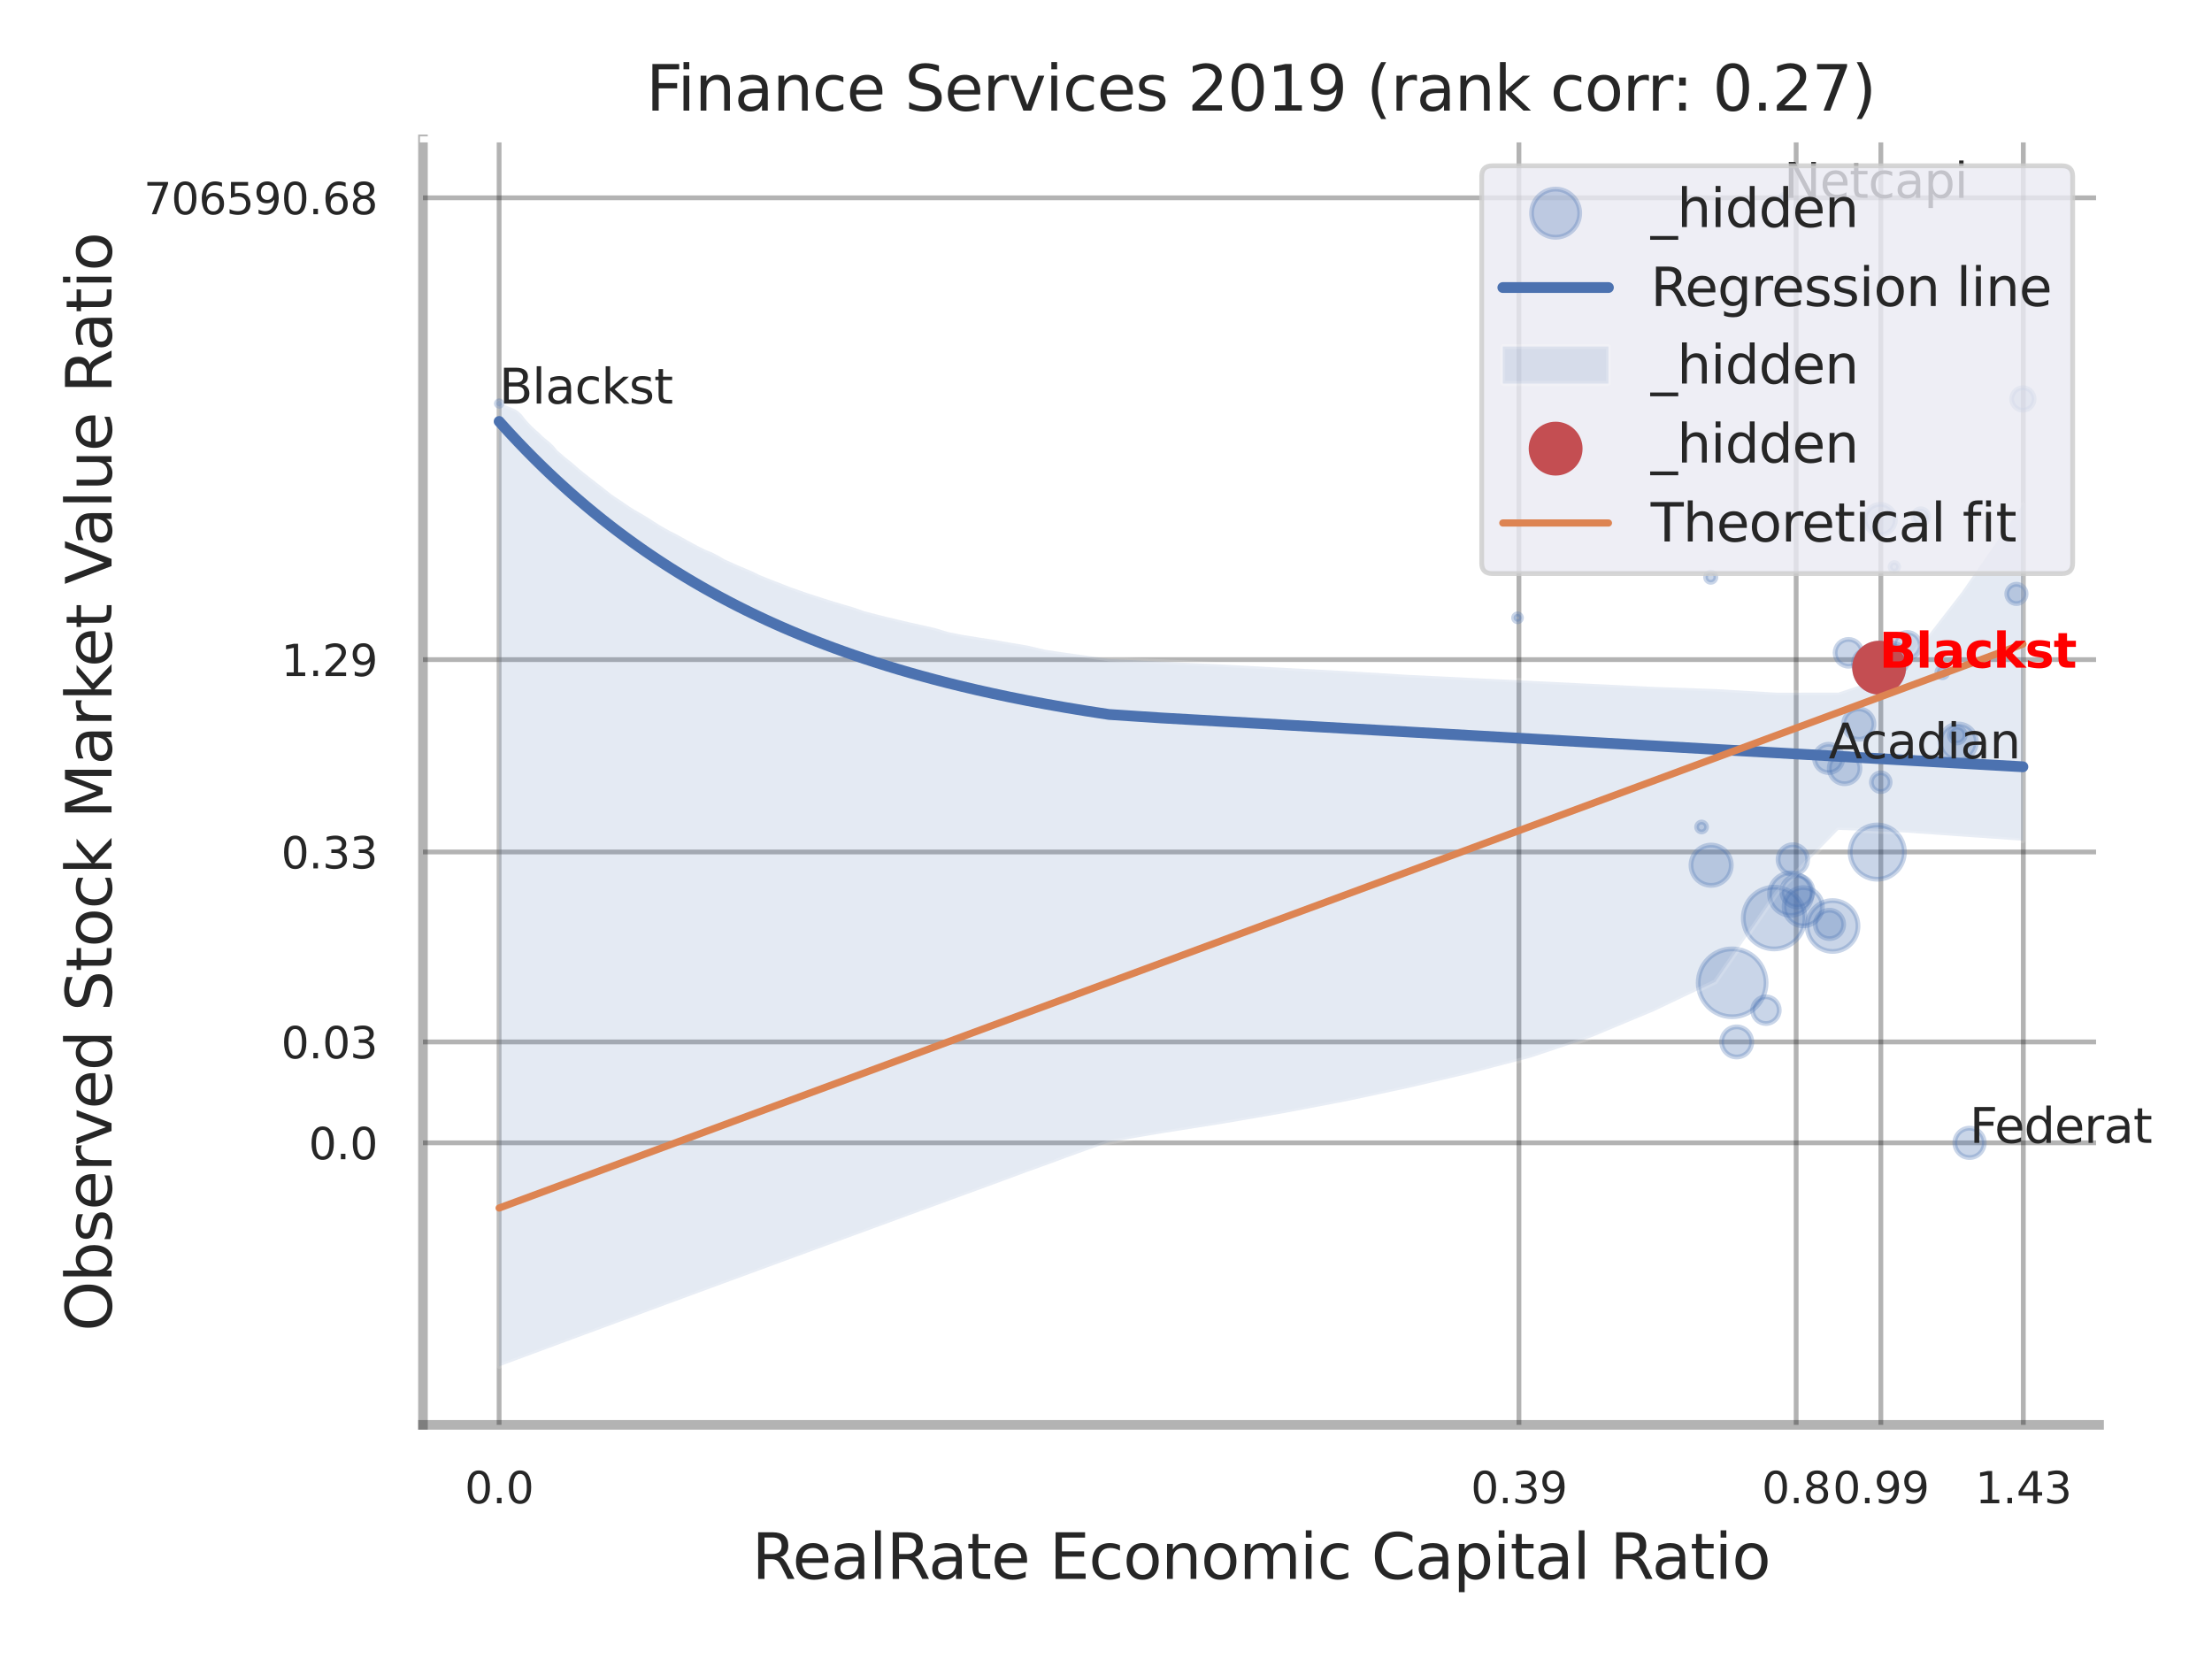 <?xml version="1.0" encoding="utf-8" standalone="no"?>
<!DOCTYPE svg PUBLIC "-//W3C//DTD SVG 1.1//EN"
  "http://www.w3.org/Graphics/SVG/1.1/DTD/svg11.dtd">
<svg xmlns:xlink="http://www.w3.org/1999/xlink" width="460.8pt" height="345.6pt" viewBox="0 0 460.8 345.6" xmlns="http://www.w3.org/2000/svg" version="1.1">
 <defs>
  <style type="text/css">*{stroke-linejoin: round; stroke-linecap: butt}</style>
 </defs>
 <g id="figure_1">
  <g id="patch_1">
   <path d="M 0 345.6 
L 460.8 345.6 
L 460.8 0 
L 0 0 
z
" style="fill: #ffffff"/>
  </g>
  <g id="axes_1">
   <g id="patch_2">
    <path d="M 88.11 296.82 
L 437.275 296.82 
L 437.275 29.04 
L 88.11 29.04 
z
" style="fill: #ffffff"/>
   </g>
   <g id="matplotlib.axis_1">
    <g id="xtick_1">
     <g id="line2d_1">
      <path d="M 103.973 296.82 
L 103.973 29.04 
" clip-path="url(#p4f4e2434a7)" style="fill: none; stroke: #000000; stroke-opacity: 0.3; stroke-linecap: round"/>
     </g>
     <g id="text_1">
      <!-- 0.0 -->
      <g style="fill: #262626" transform="translate(96.817 313.159) scale(0.09 -0.09)">
       <defs>
        <path id="DejaVuSans-30" d="M 2034 4250 
Q 1547 4250 1301 3770 
Q 1056 3291 1056 2328 
Q 1056 1369 1301 889 
Q 1547 409 2034 409 
Q 2525 409 2770 889 
Q 3016 1369 3016 2328 
Q 3016 3291 2770 3770 
Q 2525 4250 2034 4250 
z
M 2034 4750 
Q 2819 4750 3233 4129 
Q 3647 3509 3647 2328 
Q 3647 1150 3233 529 
Q 2819 -91 2034 -91 
Q 1250 -91 836 529 
Q 422 1150 422 2328 
Q 422 3509 836 4129 
Q 1250 4750 2034 4750 
z
" transform="scale(0.016)"/>
        <path id="DejaVuSans-2e" d="M 684 794 
L 1344 794 
L 1344 0 
L 684 0 
L 684 794 
z
" transform="scale(0.016)"/>
       </defs>
       <use xlink:href="#DejaVuSans-30"/>
       <use xlink:href="#DejaVuSans-2e" transform="translate(63.623 0)"/>
       <use xlink:href="#DejaVuSans-30" transform="translate(95.41 0)"/>
      </g>
     </g>
    </g>
    <g id="xtick_2">
     <g id="line2d_2">
      <path d="M 316.421 296.82 
L 316.421 29.04 
" clip-path="url(#p4f4e2434a7)" style="fill: none; stroke: #000000; stroke-opacity: 0.3; stroke-linecap: round"/>
     </g>
     <g id="text_2">
      <!-- 0.39 -->
      <g style="fill: #262626" transform="translate(306.402 313.159) scale(0.09 -0.09)">
       <defs>
        <path id="DejaVuSans-33" d="M 2597 2516 
Q 3050 2419 3304 2112 
Q 3559 1806 3559 1356 
Q 3559 666 3084 287 
Q 2609 -91 1734 -91 
Q 1441 -91 1130 -33 
Q 819 25 488 141 
L 488 750 
Q 750 597 1062 519 
Q 1375 441 1716 441 
Q 2309 441 2620 675 
Q 2931 909 2931 1356 
Q 2931 1769 2642 2001 
Q 2353 2234 1838 2234 
L 1294 2234 
L 1294 2753 
L 1863 2753 
Q 2328 2753 2575 2939 
Q 2822 3125 2822 3475 
Q 2822 3834 2567 4026 
Q 2313 4219 1838 4219 
Q 1578 4219 1281 4162 
Q 984 4106 628 3988 
L 628 4550 
Q 988 4650 1302 4700 
Q 1616 4750 1894 4750 
Q 2613 4750 3031 4423 
Q 3450 4097 3450 3541 
Q 3450 3153 3228 2886 
Q 3006 2619 2597 2516 
z
" transform="scale(0.016)"/>
        <path id="DejaVuSans-39" d="M 703 97 
L 703 672 
Q 941 559 1184 500 
Q 1428 441 1663 441 
Q 2288 441 2617 861 
Q 2947 1281 2994 2138 
Q 2813 1869 2534 1725 
Q 2256 1581 1919 1581 
Q 1219 1581 811 2004 
Q 403 2428 403 3163 
Q 403 3881 828 4315 
Q 1253 4750 1959 4750 
Q 2769 4750 3195 4129 
Q 3622 3509 3622 2328 
Q 3622 1225 3098 567 
Q 2575 -91 1691 -91 
Q 1453 -91 1209 -44 
Q 966 3 703 97 
z
M 1959 2075 
Q 2384 2075 2632 2365 
Q 2881 2656 2881 3163 
Q 2881 3666 2632 3958 
Q 2384 4250 1959 4250 
Q 1534 4250 1286 3958 
Q 1038 3666 1038 3163 
Q 1038 2656 1286 2365 
Q 1534 2075 1959 2075 
z
" transform="scale(0.016)"/>
       </defs>
       <use xlink:href="#DejaVuSans-30"/>
       <use xlink:href="#DejaVuSans-2e" transform="translate(63.623 0)"/>
       <use xlink:href="#DejaVuSans-33" transform="translate(95.41 0)"/>
       <use xlink:href="#DejaVuSans-39" transform="translate(159.033 0)"/>
      </g>
     </g>
    </g>
    <g id="xtick_3">
     <g id="line2d_3">
      <path d="M 374.171 296.82 
L 374.171 29.04 
" clip-path="url(#p4f4e2434a7)" style="fill: none; stroke: #000000; stroke-opacity: 0.3; stroke-linecap: round"/>
     </g>
     <g id="text_3">
      <!-- 0.8 -->
      <g style="fill: #262626" transform="translate(367.014 313.159) scale(0.09 -0.09)">
       <defs>
        <path id="DejaVuSans-38" d="M 2034 2216 
Q 1584 2216 1326 1975 
Q 1069 1734 1069 1313 
Q 1069 891 1326 650 
Q 1584 409 2034 409 
Q 2484 409 2743 651 
Q 3003 894 3003 1313 
Q 3003 1734 2745 1975 
Q 2488 2216 2034 2216 
z
M 1403 2484 
Q 997 2584 770 2862 
Q 544 3141 544 3541 
Q 544 4100 942 4425 
Q 1341 4750 2034 4750 
Q 2731 4750 3128 4425 
Q 3525 4100 3525 3541 
Q 3525 3141 3298 2862 
Q 3072 2584 2669 2484 
Q 3125 2378 3379 2068 
Q 3634 1759 3634 1313 
Q 3634 634 3220 271 
Q 2806 -91 2034 -91 
Q 1263 -91 848 271 
Q 434 634 434 1313 
Q 434 1759 690 2068 
Q 947 2378 1403 2484 
z
M 1172 3481 
Q 1172 3119 1398 2916 
Q 1625 2713 2034 2713 
Q 2441 2713 2670 2916 
Q 2900 3119 2900 3481 
Q 2900 3844 2670 4047 
Q 2441 4250 2034 4250 
Q 1625 4250 1398 4047 
Q 1172 3844 1172 3481 
z
" transform="scale(0.016)"/>
       </defs>
       <use xlink:href="#DejaVuSans-30"/>
       <use xlink:href="#DejaVuSans-2e" transform="translate(63.623 0)"/>
       <use xlink:href="#DejaVuSans-38" transform="translate(95.41 0)"/>
      </g>
     </g>
    </g>
    <g id="xtick_4">
     <g id="line2d_4">
      <path d="M 391.816 296.82 
L 391.816 29.04 
" clip-path="url(#p4f4e2434a7)" style="fill: none; stroke: #000000; stroke-opacity: 0.3; stroke-linecap: round"/>
     </g>
     <g id="text_4">
      <!-- 0.99 -->
      <g style="fill: #262626" transform="translate(381.797 313.159) scale(0.09 -0.09)">
       <use xlink:href="#DejaVuSans-30"/>
       <use xlink:href="#DejaVuSans-2e" transform="translate(63.623 0)"/>
       <use xlink:href="#DejaVuSans-39" transform="translate(95.41 0)"/>
       <use xlink:href="#DejaVuSans-39" transform="translate(159.033 0)"/>
      </g>
     </g>
    </g>
    <g id="xtick_5">
     <g id="line2d_5">
      <path d="M 421.493 296.82 
L 421.493 29.04 
" clip-path="url(#p4f4e2434a7)" style="fill: none; stroke: #000000; stroke-opacity: 0.3; stroke-linecap: round"/>
     </g>
     <g id="text_5">
      <!-- 1.43 -->
      <g style="fill: #262626" transform="translate(411.474 313.159) scale(0.09 -0.09)">
       <defs>
        <path id="DejaVuSans-31" d="M 794 531 
L 1825 531 
L 1825 4091 
L 703 3866 
L 703 4441 
L 1819 4666 
L 2450 4666 
L 2450 531 
L 3481 531 
L 3481 0 
L 794 0 
L 794 531 
z
" transform="scale(0.016)"/>
        <path id="DejaVuSans-34" d="M 2419 4116 
L 825 1625 
L 2419 1625 
L 2419 4116 
z
M 2253 4666 
L 3047 4666 
L 3047 1625 
L 3713 1625 
L 3713 1100 
L 3047 1100 
L 3047 0 
L 2419 0 
L 2419 1100 
L 313 1100 
L 313 1709 
L 2253 4666 
z
" transform="scale(0.016)"/>
       </defs>
       <use xlink:href="#DejaVuSans-31"/>
       <use xlink:href="#DejaVuSans-2e" transform="translate(63.623 0)"/>
       <use xlink:href="#DejaVuSans-34" transform="translate(95.41 0)"/>
       <use xlink:href="#DejaVuSans-33" transform="translate(159.033 0)"/>
      </g>
     </g>
    </g>
    <g id="xtick_6"/>
    <g id="xtick_7"/>
    <g id="xtick_8"/>
    <g id="text_6">
     <!-- RealRate Economic Capital Ratio -->
     <g style="fill: #262626" transform="translate(156.639 328.908) scale(0.13 -0.13)">
      <defs>
       <path id="DejaVuSans-52" d="M 2841 2188 
Q 3044 2119 3236 1894 
Q 3428 1669 3622 1275 
L 4263 0 
L 3584 0 
L 2988 1197 
Q 2756 1666 2539 1819 
Q 2322 1972 1947 1972 
L 1259 1972 
L 1259 0 
L 628 0 
L 628 4666 
L 2053 4666 
Q 2853 4666 3247 4331 
Q 3641 3997 3641 3322 
Q 3641 2881 3436 2590 
Q 3231 2300 2841 2188 
z
M 1259 4147 
L 1259 2491 
L 2053 2491 
Q 2509 2491 2742 2702 
Q 2975 2913 2975 3322 
Q 2975 3731 2742 3939 
Q 2509 4147 2053 4147 
L 1259 4147 
z
" transform="scale(0.016)"/>
       <path id="DejaVuSans-65" d="M 3597 1894 
L 3597 1613 
L 953 1613 
Q 991 1019 1311 708 
Q 1631 397 2203 397 
Q 2534 397 2845 478 
Q 3156 559 3463 722 
L 3463 178 
Q 3153 47 2828 -22 
Q 2503 -91 2169 -91 
Q 1331 -91 842 396 
Q 353 884 353 1716 
Q 353 2575 817 3079 
Q 1281 3584 2069 3584 
Q 2775 3584 3186 3129 
Q 3597 2675 3597 1894 
z
M 3022 2063 
Q 3016 2534 2758 2815 
Q 2500 3097 2075 3097 
Q 1594 3097 1305 2825 
Q 1016 2553 972 2059 
L 3022 2063 
z
" transform="scale(0.016)"/>
       <path id="DejaVuSans-61" d="M 2194 1759 
Q 1497 1759 1228 1600 
Q 959 1441 959 1056 
Q 959 750 1161 570 
Q 1363 391 1709 391 
Q 2188 391 2477 730 
Q 2766 1069 2766 1631 
L 2766 1759 
L 2194 1759 
z
M 3341 1997 
L 3341 0 
L 2766 0 
L 2766 531 
Q 2569 213 2275 61 
Q 1981 -91 1556 -91 
Q 1019 -91 701 211 
Q 384 513 384 1019 
Q 384 1609 779 1909 
Q 1175 2209 1959 2209 
L 2766 2209 
L 2766 2266 
Q 2766 2663 2505 2880 
Q 2244 3097 1772 3097 
Q 1472 3097 1187 3025 
Q 903 2953 641 2809 
L 641 3341 
Q 956 3463 1253 3523 
Q 1550 3584 1831 3584 
Q 2591 3584 2966 3190 
Q 3341 2797 3341 1997 
z
" transform="scale(0.016)"/>
       <path id="DejaVuSans-6c" d="M 603 4863 
L 1178 4863 
L 1178 0 
L 603 0 
L 603 4863 
z
" transform="scale(0.016)"/>
       <path id="DejaVuSans-74" d="M 1172 4494 
L 1172 3500 
L 2356 3500 
L 2356 3053 
L 1172 3053 
L 1172 1153 
Q 1172 725 1289 603 
Q 1406 481 1766 481 
L 2356 481 
L 2356 0 
L 1766 0 
Q 1100 0 847 248 
Q 594 497 594 1153 
L 594 3053 
L 172 3053 
L 172 3500 
L 594 3500 
L 594 4494 
L 1172 4494 
z
" transform="scale(0.016)"/>
       <path id="DejaVuSans-20" transform="scale(0.016)"/>
       <path id="DejaVuSans-45" d="M 628 4666 
L 3578 4666 
L 3578 4134 
L 1259 4134 
L 1259 2753 
L 3481 2753 
L 3481 2222 
L 1259 2222 
L 1259 531 
L 3634 531 
L 3634 0 
L 628 0 
L 628 4666 
z
" transform="scale(0.016)"/>
       <path id="DejaVuSans-63" d="M 3122 3366 
L 3122 2828 
Q 2878 2963 2633 3030 
Q 2388 3097 2138 3097 
Q 1578 3097 1268 2742 
Q 959 2388 959 1747 
Q 959 1106 1268 751 
Q 1578 397 2138 397 
Q 2388 397 2633 464 
Q 2878 531 3122 666 
L 3122 134 
Q 2881 22 2623 -34 
Q 2366 -91 2075 -91 
Q 1284 -91 818 406 
Q 353 903 353 1747 
Q 353 2603 823 3093 
Q 1294 3584 2113 3584 
Q 2378 3584 2631 3529 
Q 2884 3475 3122 3366 
z
" transform="scale(0.016)"/>
       <path id="DejaVuSans-6f" d="M 1959 3097 
Q 1497 3097 1228 2736 
Q 959 2375 959 1747 
Q 959 1119 1226 758 
Q 1494 397 1959 397 
Q 2419 397 2687 759 
Q 2956 1122 2956 1747 
Q 2956 2369 2687 2733 
Q 2419 3097 1959 3097 
z
M 1959 3584 
Q 2709 3584 3137 3096 
Q 3566 2609 3566 1747 
Q 3566 888 3137 398 
Q 2709 -91 1959 -91 
Q 1206 -91 779 398 
Q 353 888 353 1747 
Q 353 2609 779 3096 
Q 1206 3584 1959 3584 
z
" transform="scale(0.016)"/>
       <path id="DejaVuSans-6e" d="M 3513 2113 
L 3513 0 
L 2938 0 
L 2938 2094 
Q 2938 2591 2744 2837 
Q 2550 3084 2163 3084 
Q 1697 3084 1428 2787 
Q 1159 2491 1159 1978 
L 1159 0 
L 581 0 
L 581 3500 
L 1159 3500 
L 1159 2956 
Q 1366 3272 1645 3428 
Q 1925 3584 2291 3584 
Q 2894 3584 3203 3211 
Q 3513 2838 3513 2113 
z
" transform="scale(0.016)"/>
       <path id="DejaVuSans-6d" d="M 3328 2828 
Q 3544 3216 3844 3400 
Q 4144 3584 4550 3584 
Q 5097 3584 5394 3201 
Q 5691 2819 5691 2113 
L 5691 0 
L 5113 0 
L 5113 2094 
Q 5113 2597 4934 2840 
Q 4756 3084 4391 3084 
Q 3944 3084 3684 2787 
Q 3425 2491 3425 1978 
L 3425 0 
L 2847 0 
L 2847 2094 
Q 2847 2600 2669 2842 
Q 2491 3084 2119 3084 
Q 1678 3084 1418 2786 
Q 1159 2488 1159 1978 
L 1159 0 
L 581 0 
L 581 3500 
L 1159 3500 
L 1159 2956 
Q 1356 3278 1631 3431 
Q 1906 3584 2284 3584 
Q 2666 3584 2933 3390 
Q 3200 3197 3328 2828 
z
" transform="scale(0.016)"/>
       <path id="DejaVuSans-69" d="M 603 3500 
L 1178 3500 
L 1178 0 
L 603 0 
L 603 3500 
z
M 603 4863 
L 1178 4863 
L 1178 4134 
L 603 4134 
L 603 4863 
z
" transform="scale(0.016)"/>
       <path id="DejaVuSans-43" d="M 4122 4306 
L 4122 3641 
Q 3803 3938 3442 4084 
Q 3081 4231 2675 4231 
Q 1875 4231 1450 3742 
Q 1025 3253 1025 2328 
Q 1025 1406 1450 917 
Q 1875 428 2675 428 
Q 3081 428 3442 575 
Q 3803 722 4122 1019 
L 4122 359 
Q 3791 134 3420 21 
Q 3050 -91 2638 -91 
Q 1578 -91 968 557 
Q 359 1206 359 2328 
Q 359 3453 968 4101 
Q 1578 4750 2638 4750 
Q 3056 4750 3426 4639 
Q 3797 4528 4122 4306 
z
" transform="scale(0.016)"/>
       <path id="DejaVuSans-70" d="M 1159 525 
L 1159 -1331 
L 581 -1331 
L 581 3500 
L 1159 3500 
L 1159 2969 
Q 1341 3281 1617 3432 
Q 1894 3584 2278 3584 
Q 2916 3584 3314 3078 
Q 3713 2572 3713 1747 
Q 3713 922 3314 415 
Q 2916 -91 2278 -91 
Q 1894 -91 1617 61 
Q 1341 213 1159 525 
z
M 3116 1747 
Q 3116 2381 2855 2742 
Q 2594 3103 2138 3103 
Q 1681 3103 1420 2742 
Q 1159 2381 1159 1747 
Q 1159 1113 1420 752 
Q 1681 391 2138 391 
Q 2594 391 2855 752 
Q 3116 1113 3116 1747 
z
" transform="scale(0.016)"/>
      </defs>
      <use xlink:href="#DejaVuSans-52"/>
      <use xlink:href="#DejaVuSans-65" transform="translate(64.982 0)"/>
      <use xlink:href="#DejaVuSans-61" transform="translate(126.506 0)"/>
      <use xlink:href="#DejaVuSans-6c" transform="translate(187.785 0)"/>
      <use xlink:href="#DejaVuSans-52" transform="translate(215.568 0)"/>
      <use xlink:href="#DejaVuSans-61" transform="translate(282.801 0)"/>
      <use xlink:href="#DejaVuSans-74" transform="translate(344.08 0)"/>
      <use xlink:href="#DejaVuSans-65" transform="translate(383.289 0)"/>
      <use xlink:href="#DejaVuSans-20" transform="translate(444.812 0)"/>
      <use xlink:href="#DejaVuSans-45" transform="translate(476.6 0)"/>
      <use xlink:href="#DejaVuSans-63" transform="translate(539.783 0)"/>
      <use xlink:href="#DejaVuSans-6f" transform="translate(594.764 0)"/>
      <use xlink:href="#DejaVuSans-6e" transform="translate(655.945 0)"/>
      <use xlink:href="#DejaVuSans-6f" transform="translate(719.324 0)"/>
      <use xlink:href="#DejaVuSans-6d" transform="translate(780.506 0)"/>
      <use xlink:href="#DejaVuSans-69" transform="translate(877.918 0)"/>
      <use xlink:href="#DejaVuSans-63" transform="translate(905.701 0)"/>
      <use xlink:href="#DejaVuSans-20" transform="translate(960.682 0)"/>
      <use xlink:href="#DejaVuSans-43" transform="translate(992.469 0)"/>
      <use xlink:href="#DejaVuSans-61" transform="translate(1062.293 0)"/>
      <use xlink:href="#DejaVuSans-70" transform="translate(1123.572 0)"/>
      <use xlink:href="#DejaVuSans-69" transform="translate(1187.049 0)"/>
      <use xlink:href="#DejaVuSans-74" transform="translate(1214.832 0)"/>
      <use xlink:href="#DejaVuSans-61" transform="translate(1254.041 0)"/>
      <use xlink:href="#DejaVuSans-6c" transform="translate(1315.32 0)"/>
      <use xlink:href="#DejaVuSans-20" transform="translate(1343.104 0)"/>
      <use xlink:href="#DejaVuSans-52" transform="translate(1374.891 0)"/>
      <use xlink:href="#DejaVuSans-61" transform="translate(1442.123 0)"/>
      <use xlink:href="#DejaVuSans-74" transform="translate(1503.402 0)"/>
      <use xlink:href="#DejaVuSans-69" transform="translate(1542.611 0)"/>
      <use xlink:href="#DejaVuSans-6f" transform="translate(1570.395 0)"/>
     </g>
    </g>
   </g>
   <g id="matplotlib.axis_2">
    <g id="ytick_1">
     <g id="line2d_6">
      <path d="M 88.11 238.075 
L 437.275 238.075 
" clip-path="url(#p4f4e2434a7)" style="fill: none; stroke: #000000; stroke-opacity: 0.3; stroke-linecap: round"/>
     </g>
     <g id="text_7">
      <!-- 0.0 -->
      <g style="fill: #262626" transform="translate(64.297 241.494) scale(0.09 -0.09)">
       <use xlink:href="#DejaVuSans-30"/>
       <use xlink:href="#DejaVuSans-2e" transform="translate(63.623 0)"/>
       <use xlink:href="#DejaVuSans-30" transform="translate(95.41 0)"/>
      </g>
     </g>
    </g>
    <g id="ytick_2">
     <g id="line2d_7">
      <path d="M 88.11 217.054 
L 437.275 217.054 
" clip-path="url(#p4f4e2434a7)" style="fill: none; stroke: #000000; stroke-opacity: 0.3; stroke-linecap: round"/>
     </g>
     <g id="text_8">
      <!-- 0.03 -->
      <g style="fill: #262626" transform="translate(58.571 220.473) scale(0.09 -0.09)">
       <use xlink:href="#DejaVuSans-30"/>
       <use xlink:href="#DejaVuSans-2e" transform="translate(63.623 0)"/>
       <use xlink:href="#DejaVuSans-30" transform="translate(95.41 0)"/>
       <use xlink:href="#DejaVuSans-33" transform="translate(159.033 0)"/>
      </g>
     </g>
    </g>
    <g id="ytick_3">
     <g id="line2d_8">
      <path d="M 88.11 177.486 
L 437.275 177.486 
" clip-path="url(#p4f4e2434a7)" style="fill: none; stroke: #000000; stroke-opacity: 0.3; stroke-linecap: round"/>
     </g>
     <g id="text_9">
      <!-- 0.33 -->
      <g style="fill: #262626" transform="translate(58.571 180.905) scale(0.09 -0.09)">
       <use xlink:href="#DejaVuSans-30"/>
       <use xlink:href="#DejaVuSans-2e" transform="translate(63.623 0)"/>
       <use xlink:href="#DejaVuSans-33" transform="translate(95.41 0)"/>
       <use xlink:href="#DejaVuSans-33" transform="translate(159.033 0)"/>
      </g>
     </g>
    </g>
    <g id="ytick_4">
     <g id="line2d_9">
      <path d="M 88.11 137.413 
L 437.275 137.413 
" clip-path="url(#p4f4e2434a7)" style="fill: none; stroke: #000000; stroke-opacity: 0.3; stroke-linecap: round"/>
     </g>
     <g id="text_10">
      <!-- 1.29 -->
      <g style="fill: #262626" transform="translate(58.571 140.833) scale(0.09 -0.09)">
       <defs>
        <path id="DejaVuSans-32" d="M 1228 531 
L 3431 531 
L 3431 0 
L 469 0 
L 469 531 
Q 828 903 1448 1529 
Q 2069 2156 2228 2338 
Q 2531 2678 2651 2914 
Q 2772 3150 2772 3378 
Q 2772 3750 2511 3984 
Q 2250 4219 1831 4219 
Q 1534 4219 1204 4116 
Q 875 4013 500 3803 
L 500 4441 
Q 881 4594 1212 4672 
Q 1544 4750 1819 4750 
Q 2544 4750 2975 4387 
Q 3406 4025 3406 3419 
Q 3406 3131 3298 2873 
Q 3191 2616 2906 2266 
Q 2828 2175 2409 1742 
Q 1991 1309 1228 531 
z
" transform="scale(0.016)"/>
       </defs>
       <use xlink:href="#DejaVuSans-31"/>
       <use xlink:href="#DejaVuSans-2e" transform="translate(63.623 0)"/>
       <use xlink:href="#DejaVuSans-32" transform="translate(95.41 0)"/>
       <use xlink:href="#DejaVuSans-39" transform="translate(159.033 0)"/>
      </g>
     </g>
    </g>
    <g id="ytick_5">
     <g id="line2d_10">
      <path d="M 88.11 41.209 
L 437.275 41.209 
" clip-path="url(#p4f4e2434a7)" style="fill: none; stroke: #000000; stroke-opacity: 0.3; stroke-linecap: round"/>
     </g>
     <g id="text_11">
      <!-- 706590.68 -->
      <g style="fill: #262626" transform="translate(29.94 44.628) scale(0.09 -0.09)">
       <defs>
        <path id="DejaVuSans-37" d="M 525 4666 
L 3525 4666 
L 3525 4397 
L 1831 0 
L 1172 0 
L 2766 4134 
L 525 4134 
L 525 4666 
z
" transform="scale(0.016)"/>
        <path id="DejaVuSans-36" d="M 2113 2584 
Q 1688 2584 1439 2293 
Q 1191 2003 1191 1497 
Q 1191 994 1439 701 
Q 1688 409 2113 409 
Q 2538 409 2786 701 
Q 3034 994 3034 1497 
Q 3034 2003 2786 2293 
Q 2538 2584 2113 2584 
z
M 3366 4563 
L 3366 3988 
Q 3128 4100 2886 4159 
Q 2644 4219 2406 4219 
Q 1781 4219 1451 3797 
Q 1122 3375 1075 2522 
Q 1259 2794 1537 2939 
Q 1816 3084 2150 3084 
Q 2853 3084 3261 2657 
Q 3669 2231 3669 1497 
Q 3669 778 3244 343 
Q 2819 -91 2113 -91 
Q 1303 -91 875 529 
Q 447 1150 447 2328 
Q 447 3434 972 4092 
Q 1497 4750 2381 4750 
Q 2619 4750 2861 4703 
Q 3103 4656 3366 4563 
z
" transform="scale(0.016)"/>
        <path id="DejaVuSans-35" d="M 691 4666 
L 3169 4666 
L 3169 4134 
L 1269 4134 
L 1269 2991 
Q 1406 3038 1543 3061 
Q 1681 3084 1819 3084 
Q 2600 3084 3056 2656 
Q 3513 2228 3513 1497 
Q 3513 744 3044 326 
Q 2575 -91 1722 -91 
Q 1428 -91 1123 -41 
Q 819 9 494 109 
L 494 744 
Q 775 591 1075 516 
Q 1375 441 1709 441 
Q 2250 441 2565 725 
Q 2881 1009 2881 1497 
Q 2881 1984 2565 2268 
Q 2250 2553 1709 2553 
Q 1456 2553 1204 2497 
Q 953 2441 691 2322 
L 691 4666 
z
" transform="scale(0.016)"/>
       </defs>
       <use xlink:href="#DejaVuSans-37"/>
       <use xlink:href="#DejaVuSans-30" transform="translate(63.623 0)"/>
       <use xlink:href="#DejaVuSans-36" transform="translate(127.246 0)"/>
       <use xlink:href="#DejaVuSans-35" transform="translate(190.869 0)"/>
       <use xlink:href="#DejaVuSans-39" transform="translate(254.492 0)"/>
       <use xlink:href="#DejaVuSans-30" transform="translate(318.115 0)"/>
       <use xlink:href="#DejaVuSans-2e" transform="translate(381.738 0)"/>
       <use xlink:href="#DejaVuSans-36" transform="translate(413.525 0)"/>
       <use xlink:href="#DejaVuSans-38" transform="translate(477.148 0)"/>
      </g>
     </g>
    </g>
    <g id="ytick_6"/>
    <g id="ytick_7"/>
    <g id="ytick_8"/>
    <g id="ytick_9"/>
    <g id="ytick_10"/>
    <g id="ytick_11"/>
    <g id="text_12">
     <!-- Observed Stock Market Value Ratio -->
     <g style="fill: #262626" transform="translate(23.236 277.332) rotate(-90) scale(0.13 -0.13)">
      <defs>
       <path id="DejaVuSans-4f" d="M 2522 4238 
Q 1834 4238 1429 3725 
Q 1025 3213 1025 2328 
Q 1025 1447 1429 934 
Q 1834 422 2522 422 
Q 3209 422 3611 934 
Q 4013 1447 4013 2328 
Q 4013 3213 3611 3725 
Q 3209 4238 2522 4238 
z
M 2522 4750 
Q 3503 4750 4090 4092 
Q 4678 3434 4678 2328 
Q 4678 1225 4090 567 
Q 3503 -91 2522 -91 
Q 1538 -91 948 565 
Q 359 1222 359 2328 
Q 359 3434 948 4092 
Q 1538 4750 2522 4750 
z
" transform="scale(0.016)"/>
       <path id="DejaVuSans-62" d="M 3116 1747 
Q 3116 2381 2855 2742 
Q 2594 3103 2138 3103 
Q 1681 3103 1420 2742 
Q 1159 2381 1159 1747 
Q 1159 1113 1420 752 
Q 1681 391 2138 391 
Q 2594 391 2855 752 
Q 3116 1113 3116 1747 
z
M 1159 2969 
Q 1341 3281 1617 3432 
Q 1894 3584 2278 3584 
Q 2916 3584 3314 3078 
Q 3713 2572 3713 1747 
Q 3713 922 3314 415 
Q 2916 -91 2278 -91 
Q 1894 -91 1617 61 
Q 1341 213 1159 525 
L 1159 0 
L 581 0 
L 581 4863 
L 1159 4863 
L 1159 2969 
z
" transform="scale(0.016)"/>
       <path id="DejaVuSans-73" d="M 2834 3397 
L 2834 2853 
Q 2591 2978 2328 3040 
Q 2066 3103 1784 3103 
Q 1356 3103 1142 2972 
Q 928 2841 928 2578 
Q 928 2378 1081 2264 
Q 1234 2150 1697 2047 
L 1894 2003 
Q 2506 1872 2764 1633 
Q 3022 1394 3022 966 
Q 3022 478 2636 193 
Q 2250 -91 1575 -91 
Q 1294 -91 989 -36 
Q 684 19 347 128 
L 347 722 
Q 666 556 975 473 
Q 1284 391 1588 391 
Q 1994 391 2212 530 
Q 2431 669 2431 922 
Q 2431 1156 2273 1281 
Q 2116 1406 1581 1522 
L 1381 1569 
Q 847 1681 609 1914 
Q 372 2147 372 2553 
Q 372 3047 722 3315 
Q 1072 3584 1716 3584 
Q 2034 3584 2315 3537 
Q 2597 3491 2834 3397 
z
" transform="scale(0.016)"/>
       <path id="DejaVuSans-72" d="M 2631 2963 
Q 2534 3019 2420 3045 
Q 2306 3072 2169 3072 
Q 1681 3072 1420 2755 
Q 1159 2438 1159 1844 
L 1159 0 
L 581 0 
L 581 3500 
L 1159 3500 
L 1159 2956 
Q 1341 3275 1631 3429 
Q 1922 3584 2338 3584 
Q 2397 3584 2469 3576 
Q 2541 3569 2628 3553 
L 2631 2963 
z
" transform="scale(0.016)"/>
       <path id="DejaVuSans-76" d="M 191 3500 
L 800 3500 
L 1894 563 
L 2988 3500 
L 3597 3500 
L 2284 0 
L 1503 0 
L 191 3500 
z
" transform="scale(0.016)"/>
       <path id="DejaVuSans-64" d="M 2906 2969 
L 2906 4863 
L 3481 4863 
L 3481 0 
L 2906 0 
L 2906 525 
Q 2725 213 2448 61 
Q 2172 -91 1784 -91 
Q 1150 -91 751 415 
Q 353 922 353 1747 
Q 353 2572 751 3078 
Q 1150 3584 1784 3584 
Q 2172 3584 2448 3432 
Q 2725 3281 2906 2969 
z
M 947 1747 
Q 947 1113 1208 752 
Q 1469 391 1925 391 
Q 2381 391 2643 752 
Q 2906 1113 2906 1747 
Q 2906 2381 2643 2742 
Q 2381 3103 1925 3103 
Q 1469 3103 1208 2742 
Q 947 2381 947 1747 
z
" transform="scale(0.016)"/>
       <path id="DejaVuSans-53" d="M 3425 4513 
L 3425 3897 
Q 3066 4069 2747 4153 
Q 2428 4238 2131 4238 
Q 1616 4238 1336 4038 
Q 1056 3838 1056 3469 
Q 1056 3159 1242 3001 
Q 1428 2844 1947 2747 
L 2328 2669 
Q 3034 2534 3370 2195 
Q 3706 1856 3706 1288 
Q 3706 609 3251 259 
Q 2797 -91 1919 -91 
Q 1588 -91 1214 -16 
Q 841 59 441 206 
L 441 856 
Q 825 641 1194 531 
Q 1563 422 1919 422 
Q 2459 422 2753 634 
Q 3047 847 3047 1241 
Q 3047 1584 2836 1778 
Q 2625 1972 2144 2069 
L 1759 2144 
Q 1053 2284 737 2584 
Q 422 2884 422 3419 
Q 422 4038 858 4394 
Q 1294 4750 2059 4750 
Q 2388 4750 2728 4690 
Q 3069 4631 3425 4513 
z
" transform="scale(0.016)"/>
       <path id="DejaVuSans-6b" d="M 581 4863 
L 1159 4863 
L 1159 1991 
L 2875 3500 
L 3609 3500 
L 1753 1863 
L 3688 0 
L 2938 0 
L 1159 1709 
L 1159 0 
L 581 0 
L 581 4863 
z
" transform="scale(0.016)"/>
       <path id="DejaVuSans-4d" d="M 628 4666 
L 1569 4666 
L 2759 1491 
L 3956 4666 
L 4897 4666 
L 4897 0 
L 4281 0 
L 4281 4097 
L 3078 897 
L 2444 897 
L 1241 4097 
L 1241 0 
L 628 0 
L 628 4666 
z
" transform="scale(0.016)"/>
       <path id="DejaVuSans-56" d="M 1831 0 
L 50 4666 
L 709 4666 
L 2188 738 
L 3669 4666 
L 4325 4666 
L 2547 0 
L 1831 0 
z
" transform="scale(0.016)"/>
       <path id="DejaVuSans-75" d="M 544 1381 
L 544 3500 
L 1119 3500 
L 1119 1403 
Q 1119 906 1312 657 
Q 1506 409 1894 409 
Q 2359 409 2629 706 
Q 2900 1003 2900 1516 
L 2900 3500 
L 3475 3500 
L 3475 0 
L 2900 0 
L 2900 538 
Q 2691 219 2414 64 
Q 2138 -91 1772 -91 
Q 1169 -91 856 284 
Q 544 659 544 1381 
z
M 1991 3584 
L 1991 3584 
z
" transform="scale(0.016)"/>
      </defs>
      <use xlink:href="#DejaVuSans-4f"/>
      <use xlink:href="#DejaVuSans-62" transform="translate(78.711 0)"/>
      <use xlink:href="#DejaVuSans-73" transform="translate(142.188 0)"/>
      <use xlink:href="#DejaVuSans-65" transform="translate(194.287 0)"/>
      <use xlink:href="#DejaVuSans-72" transform="translate(255.811 0)"/>
      <use xlink:href="#DejaVuSans-76" transform="translate(296.924 0)"/>
      <use xlink:href="#DejaVuSans-65" transform="translate(356.104 0)"/>
      <use xlink:href="#DejaVuSans-64" transform="translate(417.627 0)"/>
      <use xlink:href="#DejaVuSans-20" transform="translate(481.104 0)"/>
      <use xlink:href="#DejaVuSans-53" transform="translate(512.891 0)"/>
      <use xlink:href="#DejaVuSans-74" transform="translate(576.367 0)"/>
      <use xlink:href="#DejaVuSans-6f" transform="translate(615.576 0)"/>
      <use xlink:href="#DejaVuSans-63" transform="translate(676.758 0)"/>
      <use xlink:href="#DejaVuSans-6b" transform="translate(731.738 0)"/>
      <use xlink:href="#DejaVuSans-20" transform="translate(789.648 0)"/>
      <use xlink:href="#DejaVuSans-4d" transform="translate(821.436 0)"/>
      <use xlink:href="#DejaVuSans-61" transform="translate(907.715 0)"/>
      <use xlink:href="#DejaVuSans-72" transform="translate(968.994 0)"/>
      <use xlink:href="#DejaVuSans-6b" transform="translate(1010.107 0)"/>
      <use xlink:href="#DejaVuSans-65" transform="translate(1064.393 0)"/>
      <use xlink:href="#DejaVuSans-74" transform="translate(1125.916 0)"/>
      <use xlink:href="#DejaVuSans-20" transform="translate(1165.125 0)"/>
      <use xlink:href="#DejaVuSans-56" transform="translate(1196.912 0)"/>
      <use xlink:href="#DejaVuSans-61" transform="translate(1257.57 0)"/>
      <use xlink:href="#DejaVuSans-6c" transform="translate(1318.85 0)"/>
      <use xlink:href="#DejaVuSans-75" transform="translate(1346.633 0)"/>
      <use xlink:href="#DejaVuSans-65" transform="translate(1410.012 0)"/>
      <use xlink:href="#DejaVuSans-20" transform="translate(1471.535 0)"/>
      <use xlink:href="#DejaVuSans-52" transform="translate(1503.322 0)"/>
      <use xlink:href="#DejaVuSans-61" transform="translate(1570.555 0)"/>
      <use xlink:href="#DejaVuSans-74" transform="translate(1631.834 0)"/>
      <use xlink:href="#DejaVuSans-69" transform="translate(1671.043 0)"/>
      <use xlink:href="#DejaVuSans-6f" transform="translate(1698.826 0)"/>
     </g>
    </g>
   </g>
   <g id="PathCollection_1">
    <path d="M 367.875 213.217 
C 368.613 213.217 369.321 212.924 369.842 212.402 
C 370.364 211.881 370.657 211.173 370.657 210.435 
C 370.657 209.698 370.364 208.99 369.842 208.468 
C 369.321 207.947 368.613 207.654 367.875 207.654 
C 367.138 207.654 366.43 207.947 365.908 208.468 
C 365.387 208.99 365.094 209.698 365.094 210.435 
C 365.094 211.173 365.387 211.881 365.908 212.402 
C 366.43 212.924 367.138 213.217 367.875 213.217 
z
" clip-path="url(#p4f4e2434a7)" style="fill: #4c72b0; fill-opacity: 0.3; stroke: #4c72b0; stroke-opacity: 0.3"/>
    <path d="M 400.144 109.27 
C 400.579 109.27 400.997 109.097 401.305 108.789 
C 401.613 108.481 401.786 108.063 401.786 107.628 
C 401.786 107.193 401.613 106.775 401.305 106.467 
C 400.997 106.159 400.579 105.986 400.144 105.986 
C 399.708 105.986 399.29 106.159 398.983 106.467 
C 398.675 106.775 398.502 107.193 398.502 107.628 
C 398.502 108.063 398.675 108.481 398.983 108.789 
C 399.29 109.097 399.708 109.27 400.144 109.27 
z
" clip-path="url(#p4f4e2434a7)" style="fill: #4c72b0; fill-opacity: 0.3; stroke: #4c72b0; stroke-opacity: 0.3"/>
    <path d="M 404.628 141.187 
C 404.931 141.187 405.222 141.067 405.437 140.852 
C 405.651 140.638 405.772 140.347 405.772 140.044 
C 405.772 139.74 405.651 139.449 405.437 139.235 
C 405.222 139.02 404.931 138.9 404.628 138.9 
C 404.325 138.9 404.034 139.02 403.819 139.235 
C 403.605 139.449 403.484 139.74 403.484 140.044 
C 403.484 140.347 403.605 140.638 403.819 140.852 
C 404.034 141.067 404.325 141.187 404.628 141.187 
z
" clip-path="url(#p4f4e2434a7)" style="fill: #4c72b0; fill-opacity: 0.3; stroke: #4c72b0; stroke-opacity: 0.3"/>
    <path d="M 360.839 211.808 
C 362.715 211.808 364.513 211.063 365.839 209.737 
C 367.165 208.411 367.911 206.612 367.911 204.737 
C 367.911 202.862 367.165 201.063 365.839 199.737 
C 364.513 198.411 362.715 197.666 360.839 197.666 
C 358.964 197.666 357.165 198.411 355.839 199.737 
C 354.513 201.063 353.768 202.862 353.768 204.737 
C 353.768 206.612 354.513 208.411 355.839 209.737 
C 357.165 211.063 358.964 211.808 360.839 211.808 
z
" clip-path="url(#p4f4e2434a7)" style="fill: #4c72b0; fill-opacity: 0.3; stroke: #4c72b0; stroke-opacity: 0.3"/>
    <path d="M 374.421 188.943 
C 375.286 188.943 376.115 188.599 376.726 187.988 
C 377.337 187.377 377.681 186.547 377.681 185.683 
C 377.681 184.818 377.337 183.989 376.726 183.378 
C 376.115 182.767 375.286 182.423 374.421 182.423 
C 373.556 182.423 372.727 182.767 372.116 183.378 
C 371.505 183.989 371.161 184.818 371.161 185.683 
C 371.161 186.547 371.505 187.377 372.116 187.988 
C 372.727 188.599 373.556 188.943 374.421 188.943 
z
" clip-path="url(#p4f4e2434a7)" style="fill: #4c72b0; fill-opacity: 0.3; stroke: #4c72b0; stroke-opacity: 0.3"/>
    <path d="M 361.783 220.19 
C 362.616 220.19 363.414 219.859 364.003 219.27 
C 364.591 218.682 364.922 217.883 364.922 217.051 
C 364.922 216.218 364.591 215.42 364.003 214.831 
C 363.414 214.243 362.616 213.912 361.783 213.912 
C 360.951 213.912 360.153 214.243 359.564 214.831 
C 358.976 215.42 358.645 216.218 358.645 217.051 
C 358.645 217.883 358.976 218.682 359.564 219.27 
C 360.153 219.859 360.951 220.19 361.783 220.19 
z
" clip-path="url(#p4f4e2434a7)" style="fill: #4c72b0; fill-opacity: 0.3; stroke: #4c72b0; stroke-opacity: 0.3"/>
    <path d="M 420.058 125.741 
C 420.594 125.741 421.107 125.528 421.486 125.15 
C 421.865 124.771 422.077 124.257 422.077 123.722 
C 422.077 123.186 421.865 122.673 421.486 122.294 
C 421.107 121.915 420.594 121.703 420.058 121.703 
C 419.523 121.703 419.009 121.915 418.631 122.294 
C 418.252 122.673 418.039 123.186 418.039 123.722 
C 418.039 124.257 418.252 124.771 418.631 125.15 
C 419.009 125.528 419.523 125.741 420.058 125.741 
z
" clip-path="url(#p4f4e2434a7)" style="fill: #4c72b0; fill-opacity: 0.3; stroke: #4c72b0; stroke-opacity: 0.3"/>
    <path d="M 381.759 198.203 
C 383.164 198.203 384.512 197.645 385.506 196.651 
C 386.5 195.658 387.058 194.31 387.058 192.905 
C 387.058 191.499 386.5 190.152 385.506 189.158 
C 384.512 188.164 383.164 187.606 381.759 187.606 
C 380.354 187.606 379.006 188.164 378.013 189.158 
C 377.019 190.152 376.461 191.499 376.461 192.905 
C 376.461 194.31 377.019 195.658 378.013 196.651 
C 379.006 197.645 380.354 198.203 381.759 198.203 
z
" clip-path="url(#p4f4e2434a7)" style="fill: #4c72b0; fill-opacity: 0.3; stroke: #4c72b0; stroke-opacity: 0.3"/>
    <path d="M 410.295 241.142 
C 411.107 241.142 411.886 240.82 412.461 240.245 
C 413.035 239.671 413.358 238.891 413.358 238.079 
C 413.358 237.266 413.035 236.487 412.461 235.912 
C 411.886 235.338 411.107 235.015 410.295 235.015 
C 409.482 235.015 408.703 235.338 408.128 235.912 
C 407.554 236.487 407.231 237.266 407.231 238.079 
C 407.231 238.891 407.554 239.671 408.128 240.245 
C 408.703 240.82 409.482 241.142 410.295 241.142 
z
" clip-path="url(#p4f4e2434a7)" style="fill: #4c72b0; fill-opacity: 0.3; stroke: #4c72b0; stroke-opacity: 0.3"/>
    <path d="M 407.73 154.769 
C 408.166 154.769 408.584 154.595 408.893 154.287 
C 409.201 153.978 409.375 153.56 409.375 153.124 
C 409.375 152.687 409.201 152.269 408.893 151.96 
C 408.584 151.652 408.166 151.479 407.73 151.479 
C 407.293 151.479 406.875 151.652 406.566 151.96 
C 406.258 152.269 406.085 152.687 406.085 153.124 
C 406.085 153.56 406.258 153.978 406.566 154.287 
C 406.875 154.595 407.293 154.769 407.73 154.769 
z
" clip-path="url(#p4f4e2434a7)" style="fill: #4c72b0; fill-opacity: 0.3; stroke: #4c72b0; stroke-opacity: 0.3"/>
    <path d="M 356.459 184.438 
C 357.572 184.438 358.64 183.996 359.427 183.209 
C 360.214 182.421 360.657 181.353 360.657 180.24 
C 360.657 179.127 360.214 178.059 359.427 177.272 
C 358.64 176.484 357.572 176.042 356.459 176.042 
C 355.345 176.042 354.277 176.484 353.49 177.272 
C 352.703 178.059 352.261 179.127 352.261 180.24 
C 352.261 181.353 352.703 182.421 353.49 183.209 
C 354.277 183.996 355.345 184.438 356.459 184.438 
z
" clip-path="url(#p4f4e2434a7)" style="fill: #4c72b0; fill-opacity: 0.3; stroke: #4c72b0; stroke-opacity: 0.3"/>
    <path d="M 407.957 158.339 
C 408.954 158.339 409.911 157.943 410.616 157.237 
C 411.322 156.532 411.718 155.575 411.718 154.578 
C 411.718 153.58 411.322 152.623 410.616 151.918 
C 409.911 151.212 408.954 150.816 407.957 150.816 
C 406.959 150.816 406.002 151.212 405.297 151.918 
C 404.591 152.623 404.195 153.58 404.195 154.578 
C 404.195 155.575 404.591 156.532 405.297 157.237 
C 406.002 157.943 406.959 158.339 407.957 158.339 
z
" clip-path="url(#p4f4e2434a7)" style="fill: #4c72b0; fill-opacity: 0.3; stroke: #4c72b0; stroke-opacity: 0.3"/>
    <path d="M 394.629 118.977 
C 394.865 118.977 395.092 118.883 395.259 118.716 
C 395.426 118.549 395.52 118.322 395.52 118.086 
C 395.52 117.85 395.426 117.623 395.259 117.456 
C 395.092 117.289 394.865 117.195 394.629 117.195 
C 394.392 117.195 394.165 117.289 393.998 117.456 
C 393.831 117.623 393.737 117.85 393.737 118.086 
C 393.737 118.322 393.831 118.549 393.998 118.716 
C 394.165 118.883 394.392 118.977 394.629 118.977 
z
" clip-path="url(#p4f4e2434a7)" style="fill: #4c72b0; fill-opacity: 0.3; stroke: #4c72b0; stroke-opacity: 0.3"/>
    <path d="M 421.404 85.456 
C 422.025 85.456 422.62 85.21 423.058 84.771 
C 423.497 84.333 423.743 83.738 423.743 83.117 
C 423.743 82.497 423.497 81.902 423.058 81.463 
C 422.62 81.025 422.025 80.778 421.404 80.778 
C 420.784 80.778 420.189 81.025 419.75 81.463 
C 419.312 81.902 419.065 82.497 419.065 83.117 
C 419.065 83.738 419.312 84.333 419.75 84.771 
C 420.189 85.21 420.784 85.456 421.404 85.456 
z
" clip-path="url(#p4f4e2434a7)" style="fill: #4c72b0; fill-opacity: 0.3; stroke: #4c72b0; stroke-opacity: 0.3"/>
    <path d="M 391.68 111.4 
C 392.521 111.4 393.327 111.065 393.922 110.471 
C 394.517 109.876 394.851 109.07 394.851 108.229 
C 394.851 107.388 394.517 106.582 393.922 105.987 
C 393.327 105.393 392.521 105.059 391.68 105.059 
C 390.839 105.059 390.033 105.393 389.438 105.987 
C 388.844 106.582 388.51 107.388 388.51 108.229 
C 388.51 109.07 388.844 109.876 389.438 110.471 
C 390.033 111.065 390.839 111.4 391.68 111.4 
z
" clip-path="url(#p4f4e2434a7)" style="fill: #4c72b0; fill-opacity: 0.3; stroke: #4c72b0; stroke-opacity: 0.3"/>
    <path d="M 394.076 140.716 
C 394.968 140.716 395.823 140.362 396.454 139.731 
C 397.084 139.101 397.439 138.245 397.439 137.353 
C 397.439 136.462 397.084 135.606 396.454 134.976 
C 395.823 134.345 394.968 133.991 394.076 133.991 
C 393.184 133.991 392.329 134.345 391.698 134.976 
C 391.068 135.606 390.713 136.462 390.713 137.353 
C 390.713 138.245 391.068 139.101 391.698 139.731 
C 392.329 140.362 393.184 140.716 394.076 140.716 
z
" clip-path="url(#p4f4e2434a7)" style="fill: #4c72b0; fill-opacity: 0.3; stroke: #4c72b0; stroke-opacity: 0.3"/>
    <path d="M 384.267 163.268 
C 385.116 163.268 385.929 162.931 386.529 162.331 
C 387.129 161.731 387.466 160.918 387.466 160.07 
C 387.466 159.221 387.129 158.408 386.529 157.808 
C 385.929 157.208 385.116 156.871 384.267 156.871 
C 383.419 156.871 382.605 157.208 382.006 157.808 
C 381.406 158.408 381.069 159.221 381.069 160.07 
C 381.069 160.918 381.406 161.731 382.006 162.331 
C 382.605 162.931 383.419 163.268 384.267 163.268 
z
" clip-path="url(#p4f4e2434a7)" style="fill: #4c72b0; fill-opacity: 0.3; stroke: #4c72b0; stroke-opacity: 0.3"/>
    <path d="M 391.459 144.198 
C 392.814 144.198 394.113 143.659 395.072 142.701 
C 396.03 141.743 396.568 140.443 396.568 139.088 
C 396.568 137.733 396.03 136.434 395.072 135.476 
C 394.113 134.517 392.814 133.979 391.459 133.979 
C 390.104 133.979 388.804 134.517 387.846 135.476 
C 386.888 136.434 386.349 137.733 386.349 139.088 
C 386.349 140.443 386.888 141.743 387.846 142.701 
C 388.804 143.659 390.104 144.198 391.459 144.198 
z
" clip-path="url(#p4f4e2434a7)" style="fill: #4c72b0; fill-opacity: 0.3; stroke: #4c72b0; stroke-opacity: 0.3"/>
    <path d="M 375.644 192.872 
C 376.7 192.872 377.713 192.452 378.46 191.706 
C 379.207 190.959 379.627 189.946 379.627 188.89 
C 379.627 187.833 379.207 186.82 378.46 186.074 
C 377.713 185.327 376.7 184.907 375.644 184.907 
C 374.588 184.907 373.575 185.327 372.828 186.074 
C 372.081 186.82 371.662 187.833 371.662 188.89 
C 371.662 189.946 372.081 190.959 372.828 191.706 
C 373.575 192.452 374.588 192.872 375.644 192.872 
z
" clip-path="url(#p4f4e2434a7)" style="fill: #4c72b0; fill-opacity: 0.3; stroke: #4c72b0; stroke-opacity: 0.3"/>
    <path d="M 391.067 183.159 
C 392.567 183.159 394.005 182.563 395.065 181.503 
C 396.125 180.443 396.721 179.005 396.721 177.506 
C 396.721 176.006 396.125 174.568 395.065 173.508 
C 394.005 172.448 392.567 171.852 391.067 171.852 
C 389.568 171.852 388.13 172.448 387.07 173.508 
C 386.01 174.568 385.414 176.006 385.414 177.506 
C 385.414 179.005 386.01 180.443 387.07 181.503 
C 388.13 182.563 389.568 183.159 391.067 183.159 
z
" clip-path="url(#p4f4e2434a7)" style="fill: #4c72b0; fill-opacity: 0.3; stroke: #4c72b0; stroke-opacity: 0.3"/>
    <path d="M 371.634 41.94 
C 371.827 41.94 372.012 41.863 372.149 41.727 
C 372.285 41.59 372.362 41.405 372.362 41.212 
C 372.362 41.019 372.285 40.833 372.149 40.697 
C 372.012 40.56 371.827 40.484 371.634 40.484 
C 371.441 40.484 371.255 40.56 371.119 40.697 
C 370.982 40.833 370.906 41.019 370.906 41.212 
C 370.906 41.405 370.982 41.59 371.119 41.727 
C 371.255 41.863 371.441 41.94 371.634 41.94 
z
" clip-path="url(#p4f4e2434a7)" style="fill: #4c72b0; fill-opacity: 0.3; stroke: #4c72b0; stroke-opacity: 0.3"/>
    <path d="M 103.981 84.651 
C 104.135 84.651 104.283 84.59 104.391 84.481 
C 104.5 84.372 104.561 84.224 104.561 84.071 
C 104.561 83.917 104.5 83.769 104.391 83.66 
C 104.283 83.551 104.135 83.49 103.981 83.49 
C 103.827 83.49 103.68 83.551 103.571 83.66 
C 103.462 83.769 103.401 83.917 103.401 84.071 
C 103.401 84.224 103.462 84.372 103.571 84.481 
C 103.68 84.59 103.827 84.651 103.981 84.651 
z
" clip-path="url(#p4f4e2434a7)" style="fill: #4c72b0; fill-opacity: 0.3; stroke: #4c72b0; stroke-opacity: 0.3"/>
    <path d="M 387.214 154.008 
C 388.053 154.008 388.857 153.674 389.45 153.081 
C 390.043 152.489 390.376 151.684 390.376 150.846 
C 390.376 150.007 390.043 149.203 389.45 148.61 
C 388.857 148.017 388.053 147.684 387.214 147.684 
C 386.376 147.684 385.571 148.017 384.978 148.61 
C 384.385 149.203 384.052 150.007 384.052 150.846 
C 384.052 151.684 384.385 152.489 384.978 153.081 
C 385.571 153.674 386.376 154.008 387.214 154.008 
z
" clip-path="url(#p4f4e2434a7)" style="fill: #4c72b0; fill-opacity: 0.3; stroke: #4c72b0; stroke-opacity: 0.3"/>
    <path d="M 385.085 138.791 
C 385.826 138.791 386.538 138.496 387.062 137.971 
C 387.587 137.447 387.882 136.735 387.882 135.994 
C 387.882 135.252 387.587 134.54 387.062 134.016 
C 386.538 133.491 385.826 133.196 385.085 133.196 
C 384.343 133.196 383.631 133.491 383.107 134.016 
C 382.582 134.54 382.287 135.252 382.287 135.994 
C 382.287 136.735 382.582 137.447 383.107 137.971 
C 383.631 138.496 384.343 138.791 385.085 138.791 
z
" clip-path="url(#p4f4e2434a7)" style="fill: #4c72b0; fill-opacity: 0.3; stroke: #4c72b0; stroke-opacity: 0.3"/>
    <path d="M 373.047 190.683 
C 374.221 190.683 375.347 190.217 376.177 189.387 
C 377.007 188.557 377.473 187.431 377.473 186.257 
C 377.473 185.083 377.007 183.958 376.177 183.128 
C 375.347 182.298 374.221 181.831 373.047 181.831 
C 371.873 181.831 370.747 182.298 369.917 183.128 
C 369.087 183.958 368.621 185.083 368.621 186.257 
C 368.621 187.431 369.087 188.557 369.917 189.387 
C 370.747 190.217 371.873 190.683 373.047 190.683 
z
" clip-path="url(#p4f4e2434a7)" style="fill: #4c72b0; fill-opacity: 0.3; stroke: #4c72b0; stroke-opacity: 0.3"/>
    <path d="M 373.484 182.127 
C 374.301 182.127 375.084 181.803 375.661 181.225 
C 376.239 180.648 376.563 179.865 376.563 179.048 
C 376.563 178.231 376.239 177.448 375.661 176.871 
C 375.084 176.293 374.301 175.969 373.484 175.969 
C 372.668 175.969 371.884 176.293 371.307 176.871 
C 370.73 177.448 370.405 178.231 370.405 179.048 
C 370.405 179.865 370.73 180.648 371.307 181.225 
C 371.884 181.803 372.668 182.127 373.484 182.127 
z
" clip-path="url(#p4f4e2434a7)" style="fill: #4c72b0; fill-opacity: 0.3; stroke: #4c72b0; stroke-opacity: 0.3"/>
    <path d="M 391.799 164.904 
C 392.318 164.904 392.815 164.698 393.182 164.331 
C 393.549 163.964 393.755 163.466 393.755 162.948 
C 393.755 162.429 393.549 161.931 393.182 161.564 
C 392.815 161.198 392.318 160.992 391.799 160.992 
C 391.28 160.992 390.782 161.198 390.416 161.564 
C 390.049 161.931 389.843 162.429 389.843 162.948 
C 389.843 163.466 390.049 163.964 390.416 164.331 
C 390.782 164.698 391.28 164.904 391.799 164.904 
z
" clip-path="url(#p4f4e2434a7)" style="fill: #4c72b0; fill-opacity: 0.3; stroke: #4c72b0; stroke-opacity: 0.3"/>
    <path d="M 381.117 195.522 
C 381.9 195.522 382.651 195.211 383.205 194.657 
C 383.759 194.104 384.07 193.352 384.07 192.569 
C 384.07 191.786 383.759 191.035 383.205 190.481 
C 382.651 189.927 381.9 189.616 381.117 189.616 
C 380.334 189.616 379.582 189.927 379.029 190.481 
C 378.475 191.035 378.164 191.786 378.164 192.569 
C 378.164 193.352 378.475 194.104 379.029 194.657 
C 379.582 195.211 380.334 195.522 381.117 195.522 
z
" clip-path="url(#p4f4e2434a7)" style="fill: #4c72b0; fill-opacity: 0.3; stroke: #4c72b0; stroke-opacity: 0.3"/>
    <path d="M 388.908 140.976 
C 389.653 140.976 390.368 140.68 390.895 140.153 
C 391.423 139.626 391.719 138.911 391.719 138.166 
C 391.719 137.42 391.423 136.705 390.895 136.178 
C 390.368 135.651 389.653 135.355 388.908 135.355 
C 388.163 135.355 387.448 135.651 386.921 136.178 
C 386.394 136.705 386.098 137.42 386.098 138.166 
C 386.098 138.911 386.394 139.626 386.921 140.153 
C 387.448 140.68 388.163 140.976 388.908 140.976 
z
" clip-path="url(#p4f4e2434a7)" style="fill: #4c72b0; fill-opacity: 0.3; stroke: #4c72b0; stroke-opacity: 0.3"/>
    <path d="M 369.588 197.68 
C 371.293 197.68 372.928 197.003 374.134 195.797 
C 375.34 194.592 376.017 192.956 376.017 191.251 
C 376.017 189.546 375.34 187.91 374.134 186.705 
C 372.928 185.499 371.293 184.822 369.588 184.822 
C 367.883 184.822 366.247 185.499 365.041 186.705 
C 363.836 187.91 363.158 189.546 363.158 191.251 
C 363.158 192.956 363.836 194.592 365.041 195.797 
C 366.247 197.003 367.883 197.68 369.588 197.68 
z
" clip-path="url(#p4f4e2434a7)" style="fill: #4c72b0; fill-opacity: 0.3; stroke: #4c72b0; stroke-opacity: 0.3"/>
    <path d="M 316.13 129.521 
C 316.347 129.521 316.556 129.435 316.709 129.281 
C 316.863 129.128 316.949 128.919 316.949 128.702 
C 316.949 128.485 316.863 128.277 316.709 128.123 
C 316.556 127.969 316.347 127.883 316.13 127.883 
C 315.913 127.883 315.705 127.969 315.551 128.123 
C 315.397 128.277 315.311 128.485 315.311 128.702 
C 315.311 128.919 315.397 129.128 315.551 129.281 
C 315.705 129.435 315.913 129.521 316.13 129.521 
z
" clip-path="url(#p4f4e2434a7)" style="fill: #4c72b0; fill-opacity: 0.3; stroke: #4c72b0; stroke-opacity: 0.3"/>
    <path d="M 397.319 137.191 
C 398.041 137.191 398.734 136.904 399.244 136.393 
C 399.755 135.883 400.042 135.19 400.042 134.468 
C 400.042 133.745 399.755 133.052 399.244 132.542 
C 398.734 132.031 398.041 131.744 397.319 131.744 
C 396.596 131.744 395.904 132.031 395.393 132.542 
C 394.882 133.052 394.595 133.745 394.595 134.468 
C 394.595 135.19 394.882 135.883 395.393 136.393 
C 395.904 136.904 396.596 137.191 397.319 137.191 
z
" clip-path="url(#p4f4e2434a7)" style="fill: #4c72b0; fill-opacity: 0.3; stroke: #4c72b0; stroke-opacity: 0.3"/>
    <path d="M 354.469 173.309 
C 354.743 173.309 355.006 173.2 355.2 173.006 
C 355.394 172.812 355.503 172.549 355.503 172.275 
C 355.503 172.001 355.394 171.739 355.2 171.545 
C 355.006 171.351 354.743 171.242 354.469 171.242 
C 354.195 171.242 353.933 171.351 353.739 171.545 
C 353.545 171.739 353.436 172.001 353.436 172.275 
C 353.436 172.549 353.545 172.812 353.739 173.006 
C 353.933 173.2 354.195 173.309 354.469 173.309 
z
" clip-path="url(#p4f4e2434a7)" style="fill: #4c72b0; fill-opacity: 0.3; stroke: #4c72b0; stroke-opacity: 0.3"/>
    <path d="M 356.378 121.313 
C 356.662 121.313 356.935 121.2 357.137 120.998 
C 357.338 120.797 357.451 120.524 357.451 120.239 
C 357.451 119.954 357.338 119.681 357.137 119.48 
C 356.935 119.278 356.662 119.165 356.378 119.165 
C 356.093 119.165 355.82 119.278 355.618 119.48 
C 355.417 119.681 355.304 119.954 355.304 120.239 
C 355.304 120.524 355.417 120.797 355.618 120.998 
C 355.82 121.2 356.093 121.313 356.378 121.313 
z
" clip-path="url(#p4f4e2434a7)" style="fill: #4c72b0; fill-opacity: 0.3; stroke: #4c72b0; stroke-opacity: 0.3"/>
    <path d="M 380.947 160.94 
C 381.728 160.94 382.478 160.629 383.031 160.076 
C 383.583 159.524 383.894 158.774 383.894 157.992 
C 383.894 157.211 383.583 156.461 383.031 155.908 
C 382.478 155.356 381.728 155.045 380.947 155.045 
C 380.165 155.045 379.415 155.356 378.863 155.908 
C 378.31 156.461 377.999 157.211 377.999 157.992 
C 377.999 158.774 378.31 159.524 378.863 160.076 
C 379.415 160.629 380.165 160.94 380.947 160.94 
z
" clip-path="url(#p4f4e2434a7)" style="fill: #4c72b0; fill-opacity: 0.3; stroke: #4c72b0; stroke-opacity: 0.3"/>
   </g>
   <g id="FillBetweenPolyCollection_1">
    <defs>
     <path id="m74e104fb69" d="M 103.981 -261.721 
L 103.981 -60.952 
L 104.633 -61.193 
L 105.291 -61.437 
L 105.956 -61.683 
L 106.628 -61.932 
L 107.308 -62.183 
L 107.995 -62.438 
L 108.69 -62.695 
L 109.392 -62.955 
L 110.103 -63.218 
L 110.822 -63.484 
L 111.548 -63.753 
L 112.284 -64.025 
L 113.028 -64.301 
L 113.781 -64.579 
L 114.544 -64.862 
L 115.315 -65.147 
L 116.097 -65.437 
L 116.888 -65.729 
L 117.689 -66.026 
L 118.501 -66.326 
L 119.323 -66.631 
L 120.156 -66.939 
L 121 -67.252 
L 121.856 -67.569 
L 122.724 -67.89 
L 123.604 -68.216 
L 124.497 -68.546 
L 125.402 -68.881 
L 126.321 -69.221 
L 127.253 -69.567 
L 128.199 -69.917 
L 129.16 -70.273 
L 130.136 -70.634 
L 131.127 -71.001 
L 132.135 -71.374 
L 133.158 -71.753 
L 134.199 -72.138 
L 135.257 -72.53 
L 136.334 -72.928 
L 137.429 -73.334 
L 138.543 -73.746 
L 139.678 -74.165 
L 140.834 -74.591 
L 142.011 -75.025 
L 143.211 -75.467 
L 144.435 -75.918 
L 145.682 -76.377 
L 146.955 -76.846 
L 148.255 -77.325 
L 149.582 -77.813 
L 150.937 -78.313 
L 152.323 -78.823 
L 153.74 -79.344 
L 155.19 -79.878 
L 156.674 -80.424 
L 158.194 -80.984 
L 159.751 -81.557 
L 161.349 -82.144 
L 162.988 -82.747 
L 164.671 -83.366 
L 166.401 -84.002 
L 168.179 -84.656 
L 170.01 -85.329 
L 171.896 -86.022 
L 173.84 -86.737 
L 175.846 -87.474 
L 177.919 -88.235 
L 180.062 -89.022 
L 182.282 -89.837 
L 184.583 -90.681 
L 186.971 -91.557 
L 189.454 -92.468 
L 192.04 -93.416 
L 194.737 -94.404 
L 197.555 -95.437 
L 200.505 -96.517 
L 203.602 -97.651 
L 206.859 -98.843 
L 210.295 -100.109 
L 213.93 -101.463 
L 217.789 -102.842 
L 221.901 -104.361 
L 226.302 -105.956 
L 231.035 -107.658 
L 242 -109.517 
L 254.815 -111.538 
L 267.629 -113.752 
L 280.444 -116.199 
L 293.258 -118.936 
L 306.073 -121.946 
L 318.888 -125.287 
L 331.702 -129.603 
L 344.517 -134.95 
L 357.331 -141.055 
L 370.146 -159.58 
L 382.96 -172.723 
L 395.775 -172.249 
L 408.59 -171.352 
L 421.404 -170.456 
L 421.404 -240.564 
L 421.404 -240.564 
L 408.59 -222.14 
L 395.775 -205.592 
L 382.96 -201.318 
L 370.146 -201.302 
L 357.331 -202.056 
L 344.517 -202.499 
L 331.702 -203.129 
L 318.888 -203.758 
L 306.073 -204.388 
L 293.258 -205.018 
L 280.444 -205.796 
L 267.629 -206.46 
L 254.815 -207.158 
L 242 -207.754 
L 231.035 -208.319 
L 226.302 -209.008 
L 221.901 -209.622 
L 217.789 -210.236 
L 213.93 -211.131 
L 210.295 -211.738 
L 206.859 -212.344 
L 203.602 -212.842 
L 200.505 -213.339 
L 197.555 -213.92 
L 194.737 -214.772 
L 192.04 -215.377 
L 189.454 -215.954 
L 186.971 -216.531 
L 184.583 -217.109 
L 182.282 -217.686 
L 180.062 -218.263 
L 177.919 -219.02 
L 175.846 -219.627 
L 173.84 -220.233 
L 171.896 -220.834 
L 170.01 -221.443 
L 168.179 -222.037 
L 166.401 -222.662 
L 164.671 -223.269 
L 162.988 -223.93 
L 161.349 -224.562 
L 159.751 -225.192 
L 158.194 -225.822 
L 156.674 -226.57 
L 155.19 -227.201 
L 153.74 -227.811 
L 152.323 -228.447 
L 150.937 -229.065 
L 149.582 -229.863 
L 148.255 -230.541 
L 146.955 -231.059 
L 145.682 -231.683 
L 144.435 -232.351 
L 143.211 -233.018 
L 142.011 -233.685 
L 140.834 -234.341 
L 139.678 -234.915 
L 138.543 -235.539 
L 137.429 -236.181 
L 136.334 -236.882 
L 135.257 -237.58 
L 134.199 -238.231 
L 133.158 -238.839 
L 132.135 -239.419 
L 131.127 -240.057 
L 130.136 -240.736 
L 129.16 -241.415 
L 128.199 -242.029 
L 127.253 -242.697 
L 126.321 -243.435 
L 125.402 -244.171 
L 124.497 -244.859 
L 123.604 -245.563 
L 122.724 -246.247 
L 121.856 -246.93 
L 121 -247.612 
L 120.156 -248.332 
L 119.323 -249.071 
L 118.501 -249.739 
L 117.689 -250.38 
L 116.888 -251.078 
L 116.097 -251.751 
L 115.315 -252.72 
L 114.544 -253.442 
L 113.781 -254.074 
L 113.028 -254.706 
L 112.284 -255.448 
L 111.548 -256.083 
L 110.822 -256.764 
L 110.103 -257.508 
L 109.392 -258.313 
L 108.69 -259.23 
L 107.995 -259.881 
L 107.308 -260.338 
L 106.628 -260.614 
L 105.956 -260.891 
L 105.291 -261.156 
L 104.633 -261.442 
L 103.981 -261.721 
z
" style="stroke: #ffffff; stroke-opacity: 0.15"/>
    </defs>
    <g clip-path="url(#p4f4e2434a7)">
     <use xlink:href="#m74e104fb69" x="0" y="345.6" style="fill: #4c72b0; fill-opacity: 0.15; stroke: #ffffff; stroke-opacity: 0.15"/>
    </g>
   </g>
   <g id="PathCollection_2">
    <defs>
     <path id="m97b5a52858" d="M 0 5.109 
C 1.355 5.109 2.655 4.571 3.613 3.613 
C 4.571 2.655 5.109 1.355 5.109 0 
C 5.109 -1.355 4.571 -2.655 3.613 -3.613 
C 2.655 -4.571 1.355 -5.109 0 -5.109 
C -1.355 -5.109 -2.655 -4.571 -3.613 -3.613 
C -4.571 -2.655 -5.109 -1.355 -5.109 0 
C -5.109 1.355 -4.571 2.655 -3.613 3.613 
C -2.655 4.571 -1.355 5.109 0 5.109 
z
" style="stroke: #c44e52"/>
    </defs>
    <g clip-path="url(#p4f4e2434a7)">
     <use xlink:href="#m97b5a52858" x="391.459" y="139.088" style="fill: #c44e52; stroke: #c44e52"/>
    </g>
   </g>
   <g id="line2d_11">
    <path d="M 103.981 87.796 
L 104.633 88.523 
L 105.291 89.249 
L 105.956 89.976 
L 106.628 90.703 
L 107.308 91.429 
L 107.995 92.156 
L 108.69 92.883 
L 109.392 93.609 
L 110.103 94.336 
L 110.822 95.063 
L 111.548 95.789 
L 112.284 96.516 
L 113.028 97.243 
L 113.781 97.969 
L 114.544 98.696 
L 115.315 99.423 
L 116.097 100.149 
L 116.888 100.876 
L 117.689 101.603 
L 118.501 102.329 
L 119.323 103.056 
L 120.156 103.783 
L 121 104.509 
L 121.856 105.236 
L 122.724 105.963 
L 123.604 106.689 
L 124.497 107.416 
L 125.402 108.143 
L 126.321 108.869 
L 127.253 109.596 
L 128.199 110.323 
L 129.16 111.05 
L 130.136 111.776 
L 131.127 112.503 
L 132.135 113.23 
L 133.158 113.956 
L 134.199 114.683 
L 135.257 115.41 
L 136.334 116.136 
L 137.429 116.863 
L 138.543 117.59 
L 139.678 118.316 
L 140.834 119.043 
L 142.011 119.77 
L 143.211 120.496 
L 144.435 121.223 
L 145.682 121.95 
L 146.955 122.676 
L 148.255 123.403 
L 149.582 124.13 
L 150.937 124.856 
L 152.323 125.583 
L 153.74 126.31 
L 155.19 127.036 
L 156.674 127.763 
L 158.194 128.49 
L 159.751 129.216 
L 161.349 129.943 
L 162.988 130.67 
L 164.671 131.396 
L 166.401 132.123 
L 168.179 132.85 
L 170.01 133.576 
L 171.896 134.303 
L 173.84 135.03 
L 175.846 135.756 
L 177.919 136.483 
L 180.062 137.21 
L 182.282 137.937 
L 184.583 138.663 
L 186.971 139.39 
L 189.454 140.117 
L 192.04 140.843 
L 194.737 141.57 
L 197.555 142.297 
L 200.505 143.023 
L 203.602 143.75 
L 206.859 144.477 
L 210.295 145.203 
L 213.93 145.93 
L 217.789 146.657 
L 221.901 147.383 
L 226.302 148.11 
L 231.035 148.837 
L 242 149.563 
L 254.815 150.29 
L 267.629 151.017 
L 280.444 151.743 
L 293.258 152.47 
L 306.073 153.197 
L 318.888 153.923 
L 331.702 154.65 
L 344.517 155.377 
L 357.331 156.103 
L 370.146 156.83 
L 382.96 157.557 
L 395.775 158.283 
L 408.59 159.01 
L 421.404 159.737 
" clip-path="url(#p4f4e2434a7)" style="fill: none; stroke: #4c72b0; stroke-width: 2.25; stroke-linecap: round"/>
   </g>
   <g id="line2d_12">
    <path d="M 367.875 153.991 
L 400.144 142.049 
L 404.628 140.39 
L 360.839 156.595 
L 374.421 151.569 
L 361.783 156.246 
L 420.058 134.679 
L 381.759 148.853 
L 410.295 138.293 
L 407.73 139.242 
L 356.459 158.216 
L 407.957 139.158 
L 394.629 144.09 
L 421.404 134.181 
L 391.68 145.182 
L 394.076 144.295 
L 384.267 147.925 
L 391.459 145.263 
L 375.644 151.116 
L 391.067 145.408 
L 371.634 152.6 
L 103.981 251.654 
L 387.214 146.834 
L 385.085 147.622 
L 373.047 152.077 
L 373.484 151.916 
L 391.799 145.138 
L 381.117 149.091 
L 388.908 146.207 
L 369.588 153.358 
L 316.13 173.141 
L 397.319 143.095 
L 354.469 158.953 
L 356.378 158.246 
L 380.947 149.154 
" clip-path="url(#p4f4e2434a7)" style="fill: none; stroke: #dd8452; stroke-width: 1.5; stroke-linecap: round"/>
   </g>
   <g id="patch_3">
    <path d="M 88.11 296.82 
L 88.11 29.04 
" style="fill: none; opacity: 0.3; stroke: #000000; stroke-width: 2; stroke-linejoin: miter; stroke-linecap: square"/>
   </g>
   <g id="patch_4">
    <path d="M 437.275 296.82 
L 437.275 29.04 
" style="fill: none; stroke: #ffffff; stroke-width: 1.25; stroke-linejoin: miter; stroke-linecap: square"/>
   </g>
   <g id="patch_5">
    <path d="M 88.11 296.82 
L 437.275 296.82 
" style="fill: none; opacity: 0.3; stroke: #000000; stroke-width: 2; stroke-linejoin: miter; stroke-linecap: square"/>
   </g>
   <g id="patch_6">
    <path d="M 88.11 29.04 
L 437.275 29.04 
" style="fill: none; stroke: #ffffff; stroke-width: 1.25; stroke-linejoin: miter; stroke-linecap: square"/>
   </g>
   <g id="text_13">
    <!-- Federat -->
    <g style="fill: #262626" transform="translate(410.295 238.079) scale(0.1 -0.1)">
     <defs>
      <path id="DejaVuSans-46" d="M 628 4666 
L 3309 4666 
L 3309 4134 
L 1259 4134 
L 1259 2759 
L 3109 2759 
L 3109 2228 
L 1259 2228 
L 1259 0 
L 628 0 
L 628 4666 
z
" transform="scale(0.016)"/>
     </defs>
     <use xlink:href="#DejaVuSans-46"/>
     <use xlink:href="#DejaVuSans-65" transform="translate(52.02 0)"/>
     <use xlink:href="#DejaVuSans-64" transform="translate(113.543 0)"/>
     <use xlink:href="#DejaVuSans-65" transform="translate(177.02 0)"/>
     <use xlink:href="#DejaVuSans-72" transform="translate(238.543 0)"/>
     <use xlink:href="#DejaVuSans-61" transform="translate(279.656 0)"/>
     <use xlink:href="#DejaVuSans-74" transform="translate(340.936 0)"/>
    </g>
   </g>
   <g id="text_14">
    <!-- Blackst -->
    <g style="fill: #ff0000" transform="translate(391.459 139.088) scale(0.1 -0.1)">
     <defs>
      <path id="DejaVuSans-Bold-42" d="M 2456 2859 
Q 2741 2859 2887 2984 
Q 3034 3109 3034 3353 
Q 3034 3594 2887 3720 
Q 2741 3847 2456 3847 
L 1791 3847 
L 1791 2859 
L 2456 2859 
z
M 2497 819 
Q 2859 819 3042 972 
Q 3225 1125 3225 1434 
Q 3225 1738 3044 1889 
Q 2863 2041 2497 2041 
L 1791 2041 
L 1791 819 
L 2497 819 
z
M 3616 2497 
Q 4003 2384 4215 2081 
Q 4428 1778 4428 1338 
Q 4428 663 3972 331 
Q 3516 0 2584 0 
L 588 0 
L 588 4666 
L 2394 4666 
Q 3366 4666 3802 4372 
Q 4238 4078 4238 3431 
Q 4238 3091 4078 2852 
Q 3919 2613 3616 2497 
z
" transform="scale(0.016)"/>
      <path id="DejaVuSans-Bold-6c" d="M 538 4863 
L 1656 4863 
L 1656 0 
L 538 0 
L 538 4863 
z
" transform="scale(0.016)"/>
      <path id="DejaVuSans-Bold-61" d="M 2106 1575 
Q 1756 1575 1579 1456 
Q 1403 1338 1403 1106 
Q 1403 894 1545 773 
Q 1688 653 1941 653 
Q 2256 653 2472 879 
Q 2688 1106 2688 1447 
L 2688 1575 
L 2106 1575 
z
M 3816 1997 
L 3816 0 
L 2688 0 
L 2688 519 
Q 2463 200 2181 54 
Q 1900 -91 1497 -91 
Q 953 -91 614 226 
Q 275 544 275 1050 
Q 275 1666 698 1953 
Q 1122 2241 2028 2241 
L 2688 2241 
L 2688 2328 
Q 2688 2594 2478 2717 
Q 2269 2841 1825 2841 
Q 1466 2841 1156 2769 
Q 847 2697 581 2553 
L 581 3406 
Q 941 3494 1303 3539 
Q 1666 3584 2028 3584 
Q 2975 3584 3395 3211 
Q 3816 2838 3816 1997 
z
" transform="scale(0.016)"/>
      <path id="DejaVuSans-Bold-63" d="M 3366 3391 
L 3366 2478 
Q 3138 2634 2908 2709 
Q 2678 2784 2431 2784 
Q 1963 2784 1702 2511 
Q 1441 2238 1441 1747 
Q 1441 1256 1702 982 
Q 1963 709 2431 709 
Q 2694 709 2930 787 
Q 3166 866 3366 1019 
L 3366 103 
Q 3103 6 2833 -42 
Q 2563 -91 2291 -91 
Q 1344 -91 809 395 
Q 275 881 275 1747 
Q 275 2613 809 3098 
Q 1344 3584 2291 3584 
Q 2566 3584 2833 3536 
Q 3100 3488 3366 3391 
z
" transform="scale(0.016)"/>
      <path id="DejaVuSans-Bold-6b" d="M 538 4863 
L 1656 4863 
L 1656 2216 
L 2944 3500 
L 4244 3500 
L 2534 1894 
L 4378 0 
L 3022 0 
L 1656 1459 
L 1656 0 
L 538 0 
L 538 4863 
z
" transform="scale(0.016)"/>
      <path id="DejaVuSans-Bold-73" d="M 3272 3391 
L 3272 2541 
Q 2913 2691 2578 2766 
Q 2244 2841 1947 2841 
Q 1628 2841 1473 2761 
Q 1319 2681 1319 2516 
Q 1319 2381 1436 2309 
Q 1553 2238 1856 2203 
L 2053 2175 
Q 2913 2066 3209 1816 
Q 3506 1566 3506 1031 
Q 3506 472 3093 190 
Q 2681 -91 1863 -91 
Q 1516 -91 1145 -36 
Q 775 19 384 128 
L 384 978 
Q 719 816 1070 734 
Q 1422 653 1784 653 
Q 2113 653 2278 743 
Q 2444 834 2444 1013 
Q 2444 1163 2330 1236 
Q 2216 1309 1875 1350 
L 1678 1375 
Q 931 1469 631 1722 
Q 331 1975 331 2491 
Q 331 3047 712 3315 
Q 1094 3584 1881 3584 
Q 2191 3584 2531 3537 
Q 2872 3491 3272 3391 
z
" transform="scale(0.016)"/>
      <path id="DejaVuSans-Bold-74" d="M 1759 4494 
L 1759 3500 
L 2913 3500 
L 2913 2700 
L 1759 2700 
L 1759 1216 
Q 1759 972 1856 886 
Q 1953 800 2241 800 
L 2816 800 
L 2816 0 
L 1856 0 
Q 1194 0 917 276 
Q 641 553 641 1216 
L 641 2700 
L 84 2700 
L 84 3500 
L 641 3500 
L 641 4494 
L 1759 4494 
z
" transform="scale(0.016)"/>
     </defs>
     <use xlink:href="#DejaVuSans-Bold-42"/>
     <use xlink:href="#DejaVuSans-Bold-6c" transform="translate(76.221 0)"/>
     <use xlink:href="#DejaVuSans-Bold-61" transform="translate(110.498 0)"/>
     <use xlink:href="#DejaVuSans-Bold-63" transform="translate(177.979 0)"/>
     <use xlink:href="#DejaVuSans-Bold-6b" transform="translate(237.256 0)"/>
     <use xlink:href="#DejaVuSans-Bold-73" transform="translate(303.76 0)"/>
     <use xlink:href="#DejaVuSans-Bold-74" transform="translate(363.281 0)"/>
    </g>
   </g>
   <g id="text_15">
    <!-- Netcapi -->
    <g style="fill: #262626" transform="translate(371.634 41.212) scale(0.1 -0.1)">
     <defs>
      <path id="DejaVuSans-4e" d="M 628 4666 
L 1478 4666 
L 3547 763 
L 3547 4666 
L 4159 4666 
L 4159 0 
L 3309 0 
L 1241 3903 
L 1241 0 
L 628 0 
L 628 4666 
z
" transform="scale(0.016)"/>
     </defs>
     <use xlink:href="#DejaVuSans-4e"/>
     <use xlink:href="#DejaVuSans-65" transform="translate(74.805 0)"/>
     <use xlink:href="#DejaVuSans-74" transform="translate(136.328 0)"/>
     <use xlink:href="#DejaVuSans-63" transform="translate(175.537 0)"/>
     <use xlink:href="#DejaVuSans-61" transform="translate(230.518 0)"/>
     <use xlink:href="#DejaVuSans-70" transform="translate(291.797 0)"/>
     <use xlink:href="#DejaVuSans-69" transform="translate(355.273 0)"/>
    </g>
   </g>
   <g id="text_16">
    <!-- Blackst -->
    <g style="fill: #262626" transform="translate(103.981 84.071) scale(0.1 -0.1)">
     <defs>
      <path id="DejaVuSans-42" d="M 1259 2228 
L 1259 519 
L 2272 519 
Q 2781 519 3026 730 
Q 3272 941 3272 1375 
Q 3272 1813 3026 2020 
Q 2781 2228 2272 2228 
L 1259 2228 
z
M 1259 4147 
L 1259 2741 
L 2194 2741 
Q 2656 2741 2882 2914 
Q 3109 3088 3109 3444 
Q 3109 3797 2882 3972 
Q 2656 4147 2194 4147 
L 1259 4147 
z
M 628 4666 
L 2241 4666 
Q 2963 4666 3353 4366 
Q 3744 4066 3744 3513 
Q 3744 3084 3544 2831 
Q 3344 2578 2956 2516 
Q 3422 2416 3680 2098 
Q 3938 1781 3938 1306 
Q 3938 681 3513 340 
Q 3088 0 2303 0 
L 628 0 
L 628 4666 
z
" transform="scale(0.016)"/>
     </defs>
     <use xlink:href="#DejaVuSans-42"/>
     <use xlink:href="#DejaVuSans-6c" transform="translate(68.604 0)"/>
     <use xlink:href="#DejaVuSans-61" transform="translate(96.387 0)"/>
     <use xlink:href="#DejaVuSans-63" transform="translate(157.666 0)"/>
     <use xlink:href="#DejaVuSans-6b" transform="translate(212.646 0)"/>
     <use xlink:href="#DejaVuSans-73" transform="translate(270.557 0)"/>
     <use xlink:href="#DejaVuSans-74" transform="translate(322.656 0)"/>
    </g>
   </g>
   <g id="text_17">
    <!-- Acadian -->
    <g style="fill: #262626" transform="translate(380.947 157.992) scale(0.1 -0.1)">
     <defs>
      <path id="DejaVuSans-41" d="M 2188 4044 
L 1331 1722 
L 3047 1722 
L 2188 4044 
z
M 1831 4666 
L 2547 4666 
L 4325 0 
L 3669 0 
L 3244 1197 
L 1141 1197 
L 716 0 
L 50 0 
L 1831 4666 
z
" transform="scale(0.016)"/>
     </defs>
     <use xlink:href="#DejaVuSans-41"/>
     <use xlink:href="#DejaVuSans-63" transform="translate(66.658 0)"/>
     <use xlink:href="#DejaVuSans-61" transform="translate(121.639 0)"/>
     <use xlink:href="#DejaVuSans-64" transform="translate(182.918 0)"/>
     <use xlink:href="#DejaVuSans-69" transform="translate(246.395 0)"/>
     <use xlink:href="#DejaVuSans-61" transform="translate(274.178 0)"/>
     <use xlink:href="#DejaVuSans-6e" transform="translate(335.457 0)"/>
    </g>
   </g>
   <g id="text_18">
    <!-- Finance Services 2019 (rank corr: 0.27) -->
    <g style="fill: #262626" transform="translate(134.601 23.04) scale(0.13 -0.13)">
     <defs>
      <path id="DejaVuSans-28" d="M 1984 4856 
Q 1566 4138 1362 3434 
Q 1159 2731 1159 2009 
Q 1159 1288 1364 580 
Q 1569 -128 1984 -844 
L 1484 -844 
Q 1016 -109 783 600 
Q 550 1309 550 2009 
Q 550 2706 781 3412 
Q 1013 4119 1484 4856 
L 1984 4856 
z
" transform="scale(0.016)"/>
      <path id="DejaVuSans-3a" d="M 750 794 
L 1409 794 
L 1409 0 
L 750 0 
L 750 794 
z
M 750 3309 
L 1409 3309 
L 1409 2516 
L 750 2516 
L 750 3309 
z
" transform="scale(0.016)"/>
      <path id="DejaVuSans-29" d="M 513 4856 
L 1013 4856 
Q 1481 4119 1714 3412 
Q 1947 2706 1947 2009 
Q 1947 1309 1714 600 
Q 1481 -109 1013 -844 
L 513 -844 
Q 928 -128 1133 580 
Q 1338 1288 1338 2009 
Q 1338 2731 1133 3434 
Q 928 4138 513 4856 
z
" transform="scale(0.016)"/>
     </defs>
     <use xlink:href="#DejaVuSans-46"/>
     <use xlink:href="#DejaVuSans-69" transform="translate(50.27 0)"/>
     <use xlink:href="#DejaVuSans-6e" transform="translate(78.053 0)"/>
     <use xlink:href="#DejaVuSans-61" transform="translate(141.432 0)"/>
     <use xlink:href="#DejaVuSans-6e" transform="translate(202.711 0)"/>
     <use xlink:href="#DejaVuSans-63" transform="translate(266.09 0)"/>
     <use xlink:href="#DejaVuSans-65" transform="translate(321.07 0)"/>
     <use xlink:href="#DejaVuSans-20" transform="translate(382.594 0)"/>
     <use xlink:href="#DejaVuSans-53" transform="translate(414.381 0)"/>
     <use xlink:href="#DejaVuSans-65" transform="translate(477.857 0)"/>
     <use xlink:href="#DejaVuSans-72" transform="translate(539.381 0)"/>
     <use xlink:href="#DejaVuSans-76" transform="translate(580.494 0)"/>
     <use xlink:href="#DejaVuSans-69" transform="translate(639.674 0)"/>
     <use xlink:href="#DejaVuSans-63" transform="translate(667.457 0)"/>
     <use xlink:href="#DejaVuSans-65" transform="translate(722.438 0)"/>
     <use xlink:href="#DejaVuSans-73" transform="translate(783.961 0)"/>
     <use xlink:href="#DejaVuSans-20" transform="translate(836.061 0)"/>
     <use xlink:href="#DejaVuSans-32" transform="translate(867.848 0)"/>
     <use xlink:href="#DejaVuSans-30" transform="translate(931.471 0)"/>
     <use xlink:href="#DejaVuSans-31" transform="translate(995.094 0)"/>
     <use xlink:href="#DejaVuSans-39" transform="translate(1058.717 0)"/>
     <use xlink:href="#DejaVuSans-20" transform="translate(1122.34 0)"/>
     <use xlink:href="#DejaVuSans-28" transform="translate(1154.127 0)"/>
     <use xlink:href="#DejaVuSans-72" transform="translate(1193.141 0)"/>
     <use xlink:href="#DejaVuSans-61" transform="translate(1234.254 0)"/>
     <use xlink:href="#DejaVuSans-6e" transform="translate(1295.533 0)"/>
     <use xlink:href="#DejaVuSans-6b" transform="translate(1358.912 0)"/>
     <use xlink:href="#DejaVuSans-20" transform="translate(1416.822 0)"/>
     <use xlink:href="#DejaVuSans-63" transform="translate(1448.609 0)"/>
     <use xlink:href="#DejaVuSans-6f" transform="translate(1503.59 0)"/>
     <use xlink:href="#DejaVuSans-72" transform="translate(1564.771 0)"/>
     <use xlink:href="#DejaVuSans-72" transform="translate(1604.135 0)"/>
     <use xlink:href="#DejaVuSans-3a" transform="translate(1643.498 0)"/>
     <use xlink:href="#DejaVuSans-20" transform="translate(1677.189 0)"/>
     <use xlink:href="#DejaVuSans-30" transform="translate(1708.977 0)"/>
     <use xlink:href="#DejaVuSans-2e" transform="translate(1772.6 0)"/>
     <use xlink:href="#DejaVuSans-32" transform="translate(1804.387 0)"/>
     <use xlink:href="#DejaVuSans-37" transform="translate(1868.01 0)"/>
     <use xlink:href="#DejaVuSans-29" transform="translate(1931.633 0)"/>
    </g>
   </g>
   <g id="legend_1">
    <g id="patch_7">
     <path d="M 310.866 119.487 
L 429.575 119.487 
Q 431.775 119.487 431.775 117.287 
L 431.775 36.74 
Q 431.775 34.54 429.575 34.54 
L 310.866 34.54 
Q 308.666 34.54 308.666 36.74 
L 308.666 117.287 
Q 308.666 119.487 310.866 119.487 
z
" style="fill: #eaeaf2; opacity: 0.8; stroke: #cccccc; stroke-linejoin: miter"/>
    </g>
    <g id="PathCollection_3">
     <defs>
      <path id="m265e9cffc5" d="M 0 5.017 
C 1.33 5.017 2.607 4.488 3.547 3.547 
C 4.488 2.607 5.017 1.33 5.017 0 
C 5.017 -1.33 4.488 -2.607 3.547 -3.547 
C 2.607 -4.488 1.33 -5.017 0 -5.017 
C -1.33 -5.017 -2.607 -4.488 -3.547 -3.547 
C -4.488 -2.607 -5.017 -1.33 -5.017 0 
C -5.017 1.33 -4.488 2.607 -3.547 3.547 
C -2.607 4.488 -1.33 5.017 0 5.017 
z
" style="stroke: #4c72b0; stroke-opacity: 0.3"/>
     </defs>
     <g>
      <use xlink:href="#m265e9cffc5" x="324.066" y="44.411" style="fill: #4c72b0; fill-opacity: 0.3; stroke: #4c72b0; stroke-opacity: 0.3"/>
     </g>
    </g>
    <g id="text_19">
     <!-- _hidden -->
     <g style="fill: #262626" transform="translate(343.866 47.298) scale(0.11 -0.11)">
      <defs>
       <path id="DejaVuSans-5f" d="M 3263 -1063 
L 3263 -1509 
L -63 -1509 
L -63 -1063 
L 3263 -1063 
z
" transform="scale(0.016)"/>
       <path id="DejaVuSans-68" d="M 3513 2113 
L 3513 0 
L 2938 0 
L 2938 2094 
Q 2938 2591 2744 2837 
Q 2550 3084 2163 3084 
Q 1697 3084 1428 2787 
Q 1159 2491 1159 1978 
L 1159 0 
L 581 0 
L 581 4863 
L 1159 4863 
L 1159 2956 
Q 1366 3272 1645 3428 
Q 1925 3584 2291 3584 
Q 2894 3584 3203 3211 
Q 3513 2838 3513 2113 
z
" transform="scale(0.016)"/>
      </defs>
      <use xlink:href="#DejaVuSans-5f"/>
      <use xlink:href="#DejaVuSans-68" transform="translate(50 0)"/>
      <use xlink:href="#DejaVuSans-69" transform="translate(113.379 0)"/>
      <use xlink:href="#DejaVuSans-64" transform="translate(141.162 0)"/>
      <use xlink:href="#DejaVuSans-64" transform="translate(204.639 0)"/>
      <use xlink:href="#DejaVuSans-65" transform="translate(268.115 0)"/>
      <use xlink:href="#DejaVuSans-6e" transform="translate(329.639 0)"/>
     </g>
    </g>
    <g id="line2d_13">
     <path d="M 313.066 59.9 
L 324.066 59.9 
L 335.066 59.9 
" style="fill: none; stroke: #4c72b0; stroke-width: 2.25; stroke-linecap: round"/>
    </g>
    <g id="text_20">
     <!-- Regression line -->
     <g style="fill: #262626" transform="translate(343.866 63.75) scale(0.11 -0.11)">
      <defs>
       <path id="DejaVuSans-67" d="M 2906 1791 
Q 2906 2416 2648 2759 
Q 2391 3103 1925 3103 
Q 1463 3103 1205 2759 
Q 947 2416 947 1791 
Q 947 1169 1205 825 
Q 1463 481 1925 481 
Q 2391 481 2648 825 
Q 2906 1169 2906 1791 
z
M 3481 434 
Q 3481 -459 3084 -895 
Q 2688 -1331 1869 -1331 
Q 1566 -1331 1297 -1286 
Q 1028 -1241 775 -1147 
L 775 -588 
Q 1028 -725 1275 -790 
Q 1522 -856 1778 -856 
Q 2344 -856 2625 -561 
Q 2906 -266 2906 331 
L 2906 616 
Q 2728 306 2450 153 
Q 2172 0 1784 0 
Q 1141 0 747 490 
Q 353 981 353 1791 
Q 353 2603 747 3093 
Q 1141 3584 1784 3584 
Q 2172 3584 2450 3431 
Q 2728 3278 2906 2969 
L 2906 3500 
L 3481 3500 
L 3481 434 
z
" transform="scale(0.016)"/>
      </defs>
      <use xlink:href="#DejaVuSans-52"/>
      <use xlink:href="#DejaVuSans-65" transform="translate(64.982 0)"/>
      <use xlink:href="#DejaVuSans-67" transform="translate(126.506 0)"/>
      <use xlink:href="#DejaVuSans-72" transform="translate(189.982 0)"/>
      <use xlink:href="#DejaVuSans-65" transform="translate(228.846 0)"/>
      <use xlink:href="#DejaVuSans-73" transform="translate(290.369 0)"/>
      <use xlink:href="#DejaVuSans-73" transform="translate(342.469 0)"/>
      <use xlink:href="#DejaVuSans-69" transform="translate(394.568 0)"/>
      <use xlink:href="#DejaVuSans-6f" transform="translate(422.352 0)"/>
      <use xlink:href="#DejaVuSans-6e" transform="translate(483.533 0)"/>
      <use xlink:href="#DejaVuSans-20" transform="translate(546.912 0)"/>
      <use xlink:href="#DejaVuSans-6c" transform="translate(578.699 0)"/>
      <use xlink:href="#DejaVuSans-69" transform="translate(606.482 0)"/>
      <use xlink:href="#DejaVuSans-6e" transform="translate(634.266 0)"/>
      <use xlink:href="#DejaVuSans-65" transform="translate(697.645 0)"/>
     </g>
    </g>
    <g id="patch_8">
     <path d="M 313.066 79.896 
L 335.066 79.896 
L 335.066 72.196 
L 313.066 72.196 
z
" style="fill: #4c72b0; fill-opacity: 0.15; stroke: #ffffff; stroke-opacity: 0.15; stroke-linejoin: miter"/>
    </g>
    <g id="text_21">
     <!-- _hidden -->
     <g style="fill: #262626" transform="translate(343.866 79.896) scale(0.11 -0.11)">
      <use xlink:href="#DejaVuSans-5f"/>
      <use xlink:href="#DejaVuSans-68" transform="translate(50 0)"/>
      <use xlink:href="#DejaVuSans-69" transform="translate(113.379 0)"/>
      <use xlink:href="#DejaVuSans-64" transform="translate(141.162 0)"/>
      <use xlink:href="#DejaVuSans-64" transform="translate(204.639 0)"/>
      <use xlink:href="#DejaVuSans-65" transform="translate(268.115 0)"/>
      <use xlink:href="#DejaVuSans-6e" transform="translate(329.639 0)"/>
     </g>
    </g>
    <g id="PathCollection_4">
     <g>
      <use xlink:href="#m97b5a52858" x="324.066" y="93.46" style="fill: #c44e52; stroke: #c44e52"/>
     </g>
    </g>
    <g id="text_22">
     <!-- _hidden -->
     <g style="fill: #262626" transform="translate(343.866 96.348) scale(0.11 -0.11)">
      <use xlink:href="#DejaVuSans-5f"/>
      <use xlink:href="#DejaVuSans-68" transform="translate(50 0)"/>
      <use xlink:href="#DejaVuSans-69" transform="translate(113.379 0)"/>
      <use xlink:href="#DejaVuSans-64" transform="translate(141.162 0)"/>
      <use xlink:href="#DejaVuSans-64" transform="translate(204.639 0)"/>
      <use xlink:href="#DejaVuSans-65" transform="translate(268.115 0)"/>
      <use xlink:href="#DejaVuSans-6e" transform="translate(329.639 0)"/>
     </g>
    </g>
    <g id="line2d_14">
     <path d="M 313.066 108.95 
L 324.066 108.95 
L 335.066 108.95 
" style="fill: none; stroke: #dd8452; stroke-width: 1.5; stroke-linecap: round"/>
    </g>
    <g id="text_23">
     <!-- Theoretical fit -->
     <g style="fill: #262626" transform="translate(343.866 112.8) scale(0.11 -0.11)">
      <defs>
       <path id="DejaVuSans-54" d="M -19 4666 
L 3928 4666 
L 3928 4134 
L 2272 4134 
L 2272 0 
L 1638 0 
L 1638 4134 
L -19 4134 
L -19 4666 
z
" transform="scale(0.016)"/>
       <path id="DejaVuSans-66" d="M 2375 4863 
L 2375 4384 
L 1825 4384 
Q 1516 4384 1395 4259 
Q 1275 4134 1275 3809 
L 1275 3500 
L 2222 3500 
L 2222 3053 
L 1275 3053 
L 1275 0 
L 697 0 
L 697 3053 
L 147 3053 
L 147 3500 
L 697 3500 
L 697 3744 
Q 697 4328 969 4595 
Q 1241 4863 1831 4863 
L 2375 4863 
z
" transform="scale(0.016)"/>
      </defs>
      <use xlink:href="#DejaVuSans-54"/>
      <use xlink:href="#DejaVuSans-68" transform="translate(61.084 0)"/>
      <use xlink:href="#DejaVuSans-65" transform="translate(124.463 0)"/>
      <use xlink:href="#DejaVuSans-6f" transform="translate(185.986 0)"/>
      <use xlink:href="#DejaVuSans-72" transform="translate(247.168 0)"/>
      <use xlink:href="#DejaVuSans-65" transform="translate(286.031 0)"/>
      <use xlink:href="#DejaVuSans-74" transform="translate(347.555 0)"/>
      <use xlink:href="#DejaVuSans-69" transform="translate(386.764 0)"/>
      <use xlink:href="#DejaVuSans-63" transform="translate(414.547 0)"/>
      <use xlink:href="#DejaVuSans-61" transform="translate(469.527 0)"/>
      <use xlink:href="#DejaVuSans-6c" transform="translate(530.807 0)"/>
      <use xlink:href="#DejaVuSans-20" transform="translate(558.59 0)"/>
      <use xlink:href="#DejaVuSans-66" transform="translate(590.377 0)"/>
      <use xlink:href="#DejaVuSans-69" transform="translate(625.582 0)"/>
      <use xlink:href="#DejaVuSans-74" transform="translate(653.365 0)"/>
     </g>
    </g>
   </g>
  </g>
 </g>
 <defs>
  <clipPath id="p4f4e2434a7">
   <rect x="88.11" y="29.04" width="349.165" height="267.78"/>
  </clipPath>
 </defs>
</svg>
